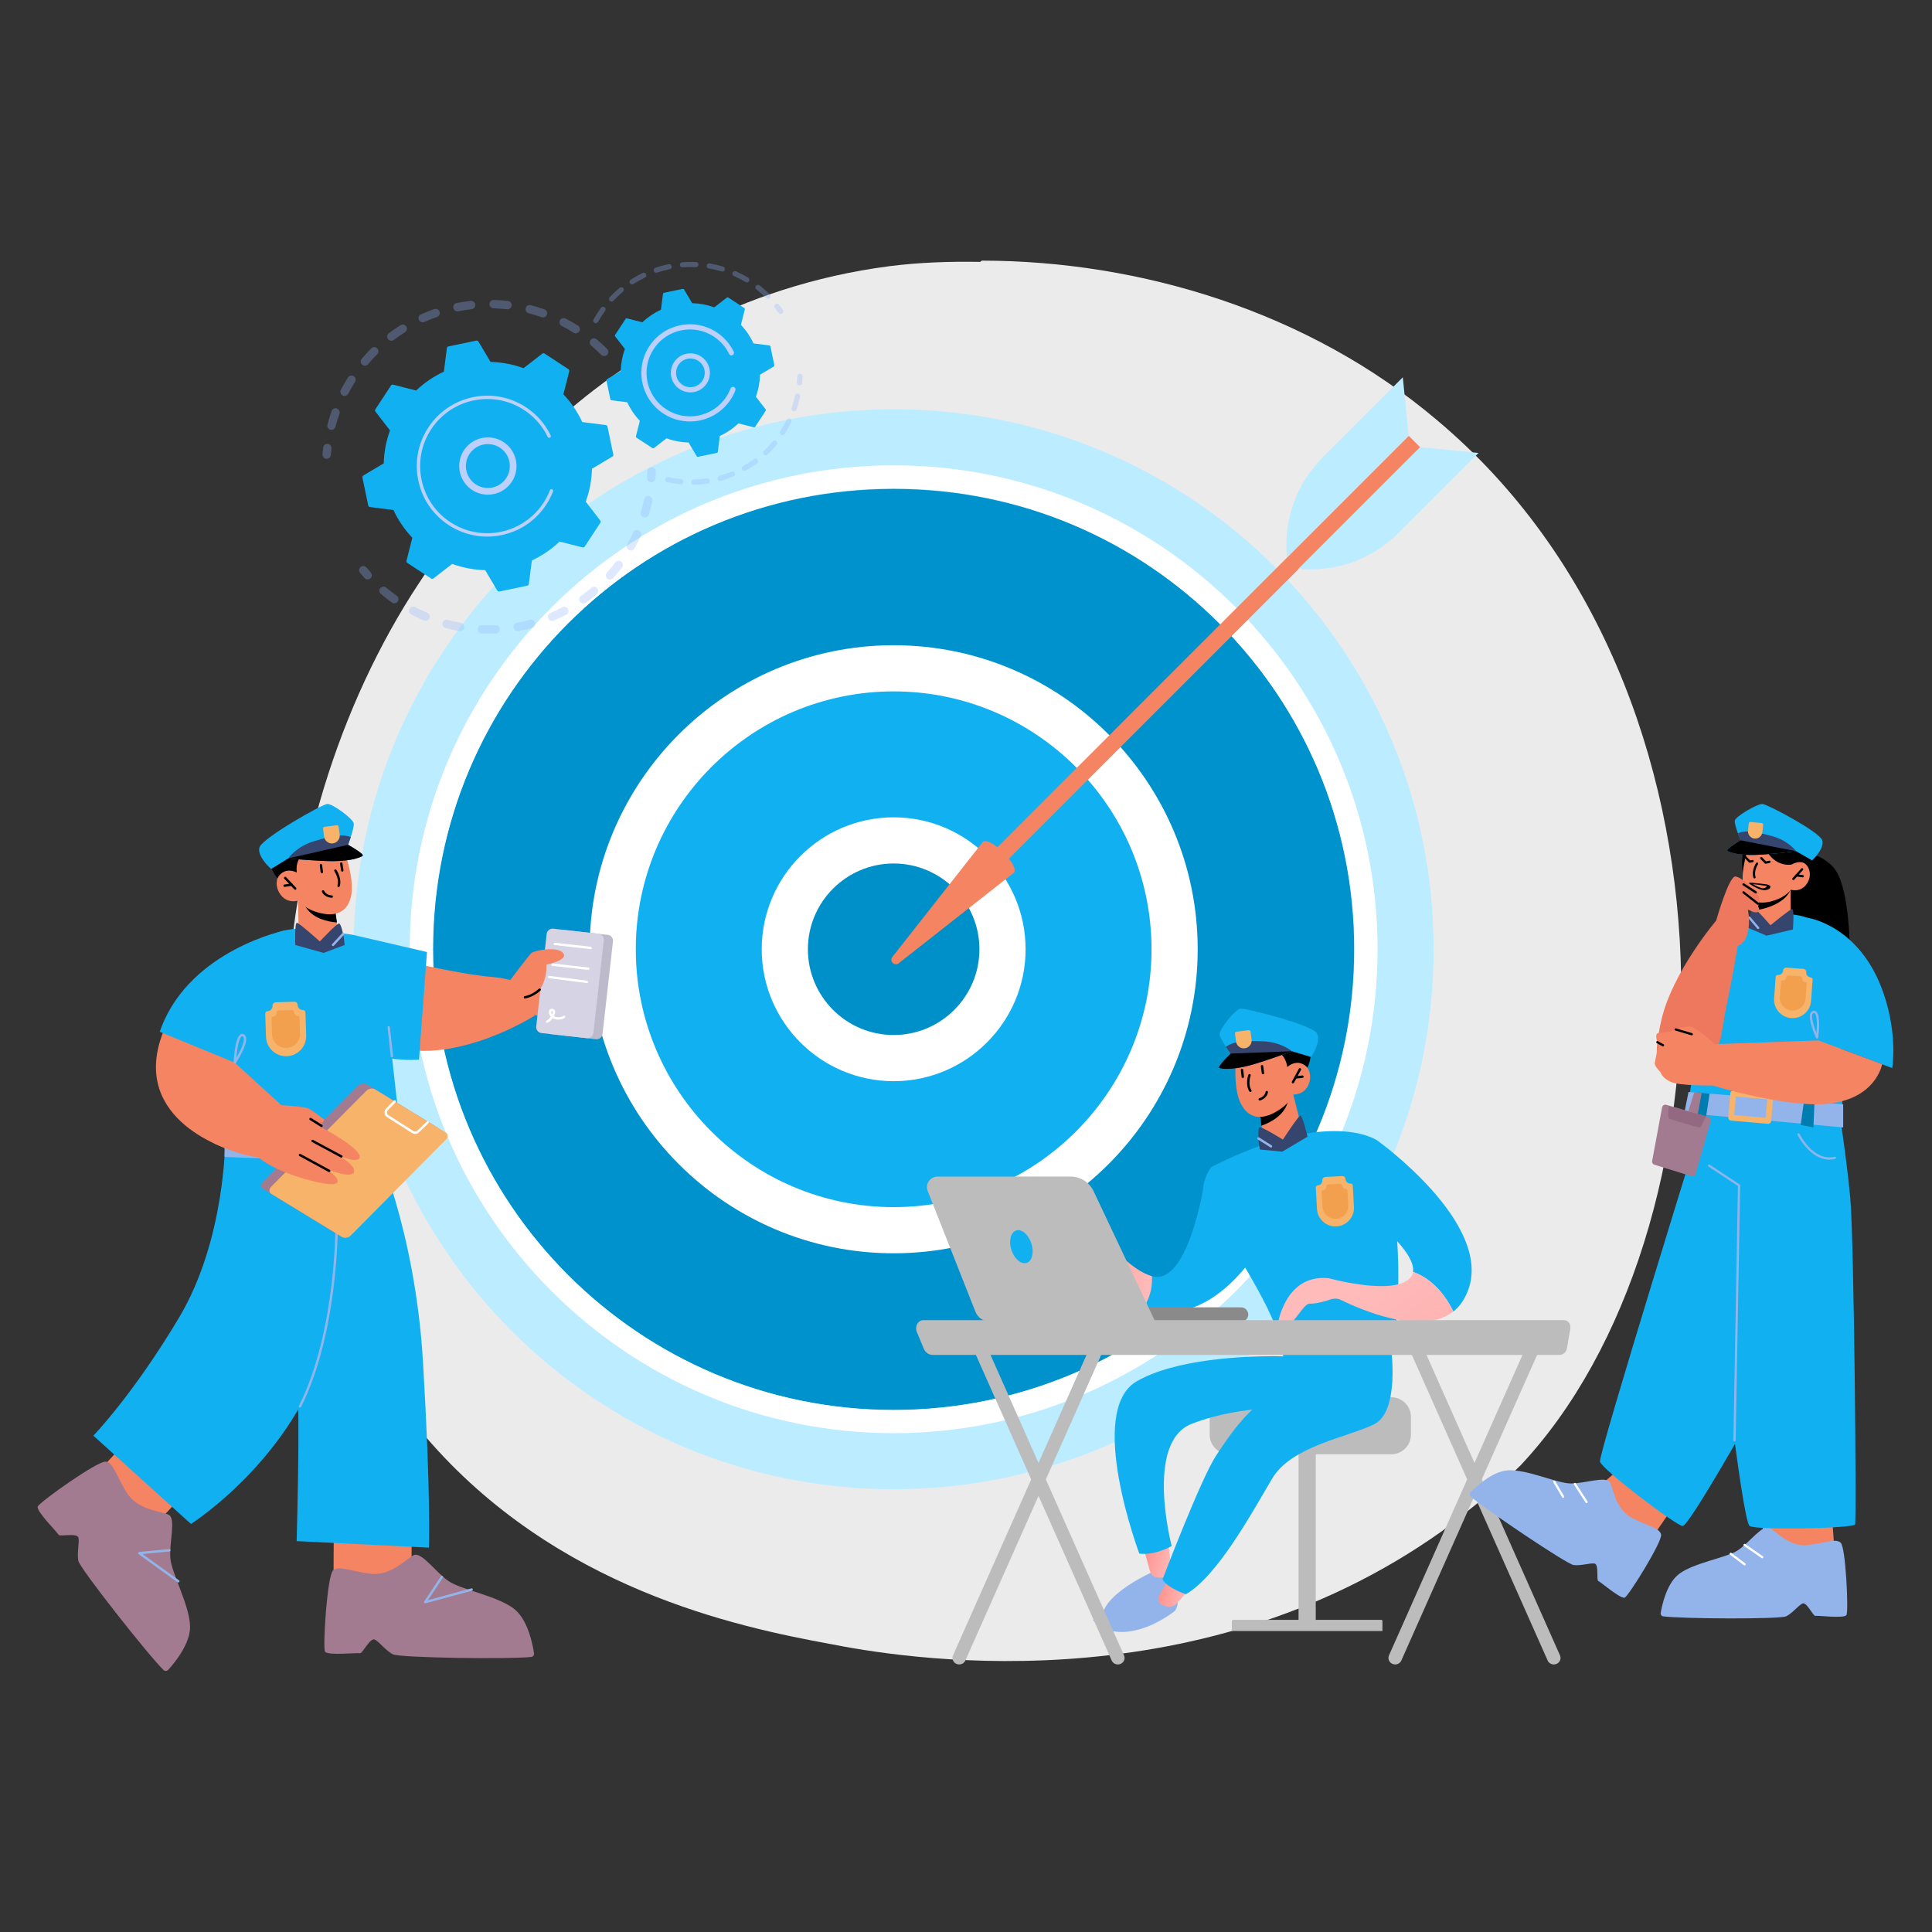 <?xml version="1.0" encoding="UTF-8" standalone="no"?>
<!DOCTYPE svg PUBLIC "-//W3C//DTD SVG 1.1//EN" "http://www.w3.org/Graphics/SVG/1.1/DTD/svg11.dtd">
<svg width="100%" height="100%" viewBox="0 0 2560 2560" version="1.1" xmlns="http://www.w3.org/2000/svg" xmlns:xlink="http://www.w3.org/1999/xlink" xml:space="preserve" xmlns:serif="http://www.serif.com/" style="fill-rule:evenodd;clip-rule:evenodd;stroke-linejoin:round;stroke-miterlimit:2;">
    <rect x="0" y="0" width="2560" height="2560" fill="#333333" stroke="none"/>
    <g transform="matrix(0.666,0,0,0.666,-174.955,759.048)">
        <g id="Illustration">
            <g>
                <g transform="matrix(-2480.44,-3080.55,-3080.55,2480.44,4071.65,2906.7)">
                    <path d="M0.989,-0.193C0.999,-0.181 1.008,-0.169 1.016,-0.156C1.096,-0.025 1.046,0.11 1.038,0.135C1.014,0.205 0.967,0.272 0.907,0.321L0.907,0.321C0.849,0.367 0.779,0.397 0.704,0.395C0.603,0.392 0.531,0.333 0.495,0.302C0.47,0.281 0.355,0.181 0.346,0.026C0.346,0.013 0.345,-0.004 0.347,-0.025C0.369,-0.182 0.575,-0.363 0.783,-0.322C0.866,-0.306 0.939,-0.256 0.989,-0.194L0.989,-0.193Z" style="fill:rgb(235,235,235);fill-rule:nonzero;"/>
                </g>
                <g transform="matrix(0,-1,-1,0,2040.69,-325.39)">
                    <path d="M-1074.29,-1074.29C-1667.6,-1074.29 -2148.58,-593.313 -2148.58,0C-2148.58,593.313 -1667.6,1074.29 -1074.29,1074.29C-480.975,1074.29 -0,593.313 -0,0C-0,-593.313 -480.975,-1074.29 -1074.29,-1074.29" style="fill:rgb(187,236,255);fill-rule:nonzero;"/>
                </g>
                <g transform="matrix(0,3431.36,3431.36,0,2040.69,-578.743)">
                    <path d="M0.387,-0.267C0.534,-0.267 0.654,-0.148 0.654,0C0.654,0.148 0.534,0.267 0.387,0.267C0.239,0.267 0.12,0.148 0.12,0C0.12,-0.148 0.239,-0.267 0.387,-0.267Z" style="fill:rgb(0,146,204);fill-rule:nonzero;"/>
                </g>
                <g transform="matrix(1,0,0,1,2040.69,1665.76)">
                    <path d="M0,-1833.73C-505.559,-1833.73 -916.859,-1422.43 -916.859,-916.863C-916.859,-411.298 -505.559,0.001 0,0.001C505.56,0.001 916.859,-411.298 916.859,-916.863C916.859,-1422.43 505.56,-1833.73 0,-1833.73M0,45.925C-530.879,45.925 -962.784,-385.976 -962.784,-916.863C-962.784,-1447.75 -530.879,-1879.65 0,-1879.65C530.879,-1879.65 962.784,-1447.75 962.784,-916.863C962.784,-385.976 530.879,45.925 0,45.925" style="fill:white;fill-rule:nonzero;"/>
                </g>
                <g transform="matrix(0,3431.35,3431.35,0,2040.69,-578.743)">
                    <path d="M0.387,-0.163C0.477,-0.163 0.55,-0.09 0.55,0C0.55,0.09 0.477,0.163 0.387,0.163C0.297,0.163 0.224,0.09 0.224,0C0.224,-0.09 0.297,-0.163 0.387,-0.163Z" style="fill:rgb(17,177,241);fill-rule:nonzero;"/>
                </g>
                <g transform="matrix(1,0,0,1,2040.69,1261.95)">
                    <path d="M0,-1026.09C-282.892,-1026.09 -513.042,-795.939 -513.042,-513.047C-513.042,-230.155 -282.892,0 0,0C282.893,0 513.043,-230.155 513.043,-513.047C513.043,-795.939 282.893,-1026.09 0,-1026.09M0,91.843C-333.534,91.843 -604.885,-179.512 -604.885,-513.047C-604.885,-846.583 -333.534,-1117.93 0,-1117.93C333.535,-1117.93 604.886,-846.583 604.886,-513.047C604.886,-179.512 333.535,91.843 0,91.843" style="fill:white;fill-rule:nonzero;"/>
                </g>
                <g transform="matrix(-4.26326e-14,913.082,913.082,4.26326e-14,2040.69,-738.582)">
                    <path d="M1.629,-0.237C1.76,-0.237 1.866,-0.131 1.866,0C1.866,0.131 1.76,0.237 1.629,0.237C1.498,0.237 1.392,0.131 1.392,0C1.392,-0.131 1.498,-0.237 1.629,-0.237Z" style="fill:rgb(0,144,201);fill-rule:nonzero;"/>
                </g>
                <g transform="matrix(1,0,0,1,2040.69,919.538)">
                    <path d="M0,-341.281C-94.089,-341.281 -170.636,-264.734 -170.636,-170.64C-170.636,-76.547 -94.089,-0 0,-0C94.09,-0 170.641,-76.547 170.641,-170.64C170.641,-264.734 94.09,-341.281 0,-341.281M0,91.843C-144.732,91.843 -262.48,-25.904 -262.48,-170.64C-262.48,-315.377 -144.732,-433.124 0,-433.124C144.732,-433.124 262.484,-315.377 262.484,-170.64C262.484,-25.904 144.732,91.843 0,91.843" style="fill:white;fill-rule:nonzero;"/>
                </g>
                <g transform="matrix(763.478,763.411,763.411,-763.478,1944,-531.332)">
                    <rect x="0.904" y="-0.566" width="0.03" height="1.131" style="fill:rgb(244,132,98);"/>
                </g>
                <g transform="matrix(653.911,-542.392,-542.392,-653.911,2108.08,682.861)">
                    <path d="M0.211,0.051L-0.124,-0.021C-0.137,-0.024 -0.135,-0.042 -0.122,-0.042L0.22,-0.051C0.24,-0.049 0.234,0.034 0.216,0.049C0.215,0.05 0.213,0.051 0.211,0.051Z" style="fill:rgb(244,132,98);fill-rule:nonzero;"/>
                </g>
                <g transform="matrix(0.995,0.099,0.099,-0.995,3100.09,-243.254)">
                    <path d="M-12.642,5.614L104.132,5.614L-38.83,-168.903C-85.671,-226.081 -155.689,-259.235 -229.605,-259.234L-12.642,5.614Z" style="fill:rgb(187,236,255);fill-rule:nonzero;"/>
                </g>
                <g transform="matrix(-0.099,-0.995,-0.995,0.099,2865.59,-327.819)">
                    <path d="M-74.397,-193.26L42.376,-193.26L-100.586,-18.745C-147.426,38.434 -217.444,71.587 -291.359,71.588L-74.397,-193.26Z" style="fill:rgb(187,236,255);fill-rule:nonzero;"/>
                </g>
                <g transform="matrix(1,0,0,1,833.613,-620.996)">
                    <g opacity="0.3">
                        <g transform="matrix(1,0,0,1,179.581,228.945)">
                            <path d="M0,-42.797C-6.329,-36.496 -12.47,-29.84 -18.251,-23.008C-21.216,-19.502 -26.46,-19.065 -29.966,-22.031C-33.424,-24.958 -33.895,-30.106 -31.055,-33.609C-31.018,-33.654 -30.98,-33.701 -30.941,-33.744C-24.857,-40.938 -18.393,-47.947 -11.732,-54.579C-8.476,-57.816 -3.214,-57.806 0.025,-54.552C3.051,-51.514 3.239,-46.719 0.597,-43.461C0.412,-43.232 0.211,-43.011 0,-42.797M-68.835,39.113C-72.905,36.992 -74.485,31.97 -72.363,27.899C-68.015,19.561 -63.249,11.301 -58.203,3.345C-55.758,-0.546 -50.607,-1.678 -46.73,0.779C-42.855,3.238 -41.706,8.374 -44.165,12.252C-48.961,19.813 -53.491,27.663 -57.621,35.587C-57.884,36.093 -58.195,36.558 -58.54,36.984C-60.978,39.991 -65.272,40.972 -68.835,39.113M55.253,-86.609C47.67,-81.882 40.201,-76.769 33.053,-71.407C29.379,-68.654 24.168,-69.399 21.415,-73.071C18.659,-76.745 19.42,-81.938 23.079,-84.709C30.607,-90.353 38.473,-95.739 46.458,-100.716C50.354,-103.144 55.48,-101.956 57.91,-98.059C59.836,-94.969 59.486,-91.104 57.315,-88.426C56.749,-87.728 56.057,-87.112 55.253,-86.609M-93.131,107.364C-97.573,106.208 -100.238,101.669 -99.081,97.225C-96.71,88.124 -93.908,79.003 -90.755,70.118C-89.22,65.791 -84.468,63.528 -80.142,65.065C-75.817,66.599 -73.554,71.351 -75.089,75.677C-78.083,84.113 -80.741,92.774 -82.991,101.416C-83.3,102.602 -83.849,103.66 -84.574,104.554C-86.564,107.008 -89.874,108.214 -93.131,107.364M118.896,-116.968C110.448,-114.044 102.022,-110.72 93.849,-107.089C89.654,-105.225 84.74,-107.115 82.878,-111.308C81.013,-115.505 82.9,-120.416 87.097,-122.282C95.697,-126.104 104.569,-129.602 113.459,-132.679C117.798,-134.179 122.531,-131.88 124.033,-127.542C125.009,-124.724 124.379,-121.74 122.629,-119.582C121.686,-118.418 120.418,-117.494 118.896,-116.968M187.728,-132.473C178.855,-131.491 169.898,-130.115 161.109,-128.379C156.603,-127.493 152.233,-130.424 151.344,-134.927C150.454,-139.433 153.387,-143.804 157.892,-144.689C167.139,-146.514 176.564,-147.962 185.9,-148.995C190.462,-149.502 194.57,-146.212 195.075,-141.648C195.33,-139.349 194.621,-137.165 193.271,-135.499C191.941,-133.86 189.992,-132.723 187.728,-132.473M258.294,-132.361C249.403,-133.378 240.366,-134.017 231.431,-134.267C226.842,-134.397 223.226,-138.222 223.355,-142.81C223.488,-147.398 227.312,-151.011 231.897,-150.886C241.305,-150.621 250.819,-149.946 260.176,-148.881C264.736,-148.36 268.013,-144.241 267.493,-139.68C267.307,-138.048 266.66,-136.581 265.697,-135.393C263.968,-133.26 261.223,-132.029 258.294,-132.361M327.049,-116.539C318.62,-119.512 309.961,-122.154 301.305,-124.393C296.861,-125.542 294.189,-130.078 295.338,-134.522C296.492,-138.961 301.022,-141.635 305.468,-140.488C314.583,-138.13 323.705,-135.347 332.578,-132.216C336.908,-130.689 339.178,-125.941 337.653,-121.612C337.327,-120.689 336.856,-119.86 336.273,-119.141C334.121,-116.487 330.455,-115.337 327.049,-116.539M390.511,-85.749C382.935,-90.537 375.083,-95.045 367.165,-99.154C363.093,-101.266 361.501,-106.284 363.614,-110.36C365.75,-114.442 370.747,-116.023 374.823,-113.908C383.153,-109.587 391.419,-104.841 399.391,-99.805C403.272,-97.353 404.429,-92.217 401.977,-88.337C401.799,-88.055 401.606,-87.787 401.402,-87.535C398.785,-84.307 394.11,-83.475 390.511,-85.749M457.402,-41.694C454.154,-38.447 448.89,-38.45 445.645,-41.697C439.34,-48.005 432.667,-54.134 425.811,-59.912C422.342,-62.836 421.865,-67.992 424.71,-71.5C424.744,-71.542 424.777,-71.583 424.812,-71.626C427.771,-75.136 433.015,-75.582 436.526,-72.623C443.742,-66.541 450.768,-60.089 457.405,-53.448C460.44,-50.412 460.634,-45.609 457.988,-42.345C457.806,-42.121 457.612,-41.902 457.402,-41.694" style="fill:rgb(145,179,250);fill-rule:nonzero;"/>
                        </g>
                        <g transform="matrix(1,0,0,1,85.467,367.109)">
                            <path d="M0,23.974C1.031,22.703 1.7,21.115 1.829,19.358C2.143,15.083 2.554,10.745 3.043,6.46C3.567,1.901 0.294,-2.223 -4.266,-2.745C-8.827,-3.27 -12.955,0.002 -13.471,4.567C-13.989,9.073 -14.42,13.635 -14.752,18.133C-15.09,22.711 -11.651,26.698 -7.075,27.035C-4.252,27.244 -1.656,26.017 0,23.974" style="fill:rgb(145,179,250);fill-rule:nonzero;"/>
                        </g>
                    </g>
                </g>
                <g transform="matrix(1,0,0,1,833.613,-620.996)">
                    <g opacity="0.3">
                        <g transform="matrix(1,0,0,1,166.999,610.416)">
                            <path d="M0,20.619C2.527,17.503 2.491,12.928 -0.272,9.844C-3.132,6.653 -5.974,3.348 -8.715,0.022C-11.636,-3.521 -16.875,-4.026 -20.417,-1.106C-23.973,1.827 -24.463,7.055 -21.544,10.596C-18.656,14.098 -15.664,17.579 -12.654,20.939C-9.59,24.358 -4.335,24.645 -0.915,21.582C-0.579,21.282 -0.275,20.958 0,20.619" style="fill:rgb(145,179,250);fill-rule:nonzero;"/>
                        </g>
                        <g transform="matrix(1,0,0,1,208.821,529.24)">
                            <path d="M0,150.841C-5.546,146.88 -11.038,142.698 -16.322,138.414C-18.236,136.862 -20.125,135.295 -21.996,133.709C-25.496,130.742 -26.035,125.483 -22.961,121.995C-19.995,118.492 -14.749,118.059 -11.246,121.027C-9.469,122.532 -7.67,124.026 -5.852,125.501C-0.828,129.574 4.39,133.548 9.663,137.315C13.398,139.982 14.263,145.174 11.594,148.909C11.493,149.049 11.39,149.187 11.283,149.319C8.538,152.705 3.594,153.41 0,150.841M63.72,186.578C55.204,182.969 46.731,178.948 38.532,174.625C34.471,172.483 32.913,167.454 35.056,163.394C37.192,159.347 42.223,157.776 46.285,159.918C54.073,164.026 62.121,167.844 70.209,171.273C74.435,173.063 76.41,177.943 74.618,182.169C74.306,182.904 73.901,183.573 73.422,184.165C71.148,186.969 67.21,188.057 63.72,186.578M133.804,207.473C124.681,205.826 115.522,203.769 106.582,201.359C102.15,200.165 99.524,195.603 100.719,191.169C101.912,186.744 106.477,184.115 110.91,185.309C119.396,187.596 128.092,189.549 136.76,191.113C141.278,191.929 144.278,196.251 143.462,200.768C143.204,202.196 142.597,203.47 141.744,204.522C139.896,206.8 136.897,208.03 133.804,207.473M206.73,212.454C197.466,212.841 188.082,212.841 178.842,212.456C174.254,212.264 170.693,208.391 170.884,203.804C171.075,199.212 174.95,195.654 179.535,195.846C188.316,196.214 197.23,196.212 206.035,195.843C210.622,195.652 214.496,199.215 214.686,203.801C214.775,205.908 214.072,207.863 212.841,209.381C211.391,211.169 209.209,212.35 206.73,212.454M278.968,201.414C270.017,203.807 260.862,205.85 251.756,207.487C247.236,208.298 242.916,205.294 242.103,200.775C241.291,196.25 244.295,191.931 248.815,191.125C257.467,189.569 266.168,187.628 274.674,185.355C279.109,184.169 283.666,186.804 284.852,191.239C285.565,193.912 284.892,196.628 283.273,198.624C282.206,199.941 280.729,200.944 278.968,201.414M347.045,174.909C338.854,179.191 330.365,183.181 321.812,186.769C317.579,188.546 312.709,186.556 310.932,182.325C309.152,178.09 311.146,173.218 315.378,171.442C323.502,168.032 331.566,164.242 339.344,160.176C343.413,158.049 348.436,159.624 350.562,163.693C352.146,166.725 351.676,170.285 349.651,172.782C348.958,173.637 348.081,174.368 347.045,174.909M500.863,-18.601C496.466,-19.916 493.964,-24.548 495.281,-28.946C497.802,-37.377 499.992,-46.017 501.791,-54.624C502.729,-59.122 507.132,-62 511.628,-61.059C516.121,-60.12 519.002,-55.718 518.063,-51.225C516.168,-42.16 513.862,-33.061 511.208,-24.184C510.886,-23.111 510.37,-22.15 509.706,-21.33C507.648,-18.792 504.187,-17.607 500.863,-18.601M407.646,134.125C400.593,140.107 393.187,145.87 385.632,151.25C381.892,153.913 376.702,153.04 374.037,149.3C371.375,145.561 372.251,140.376 375.987,137.707C383.163,132.599 390.195,127.128 396.891,121.447C400.393,118.478 405.638,118.908 408.609,122.41C411.236,125.507 411.2,129.969 408.732,133.014C408.411,133.41 408.049,133.783 407.646,134.125M471.317,46.279C467.317,44.031 465.895,38.963 468.144,34.962C472.46,27.278 476.501,19.33 480.149,11.335C482.039,7.158 486.984,5.317 491.162,7.222C495.336,9.127 497.177,14.059 495.272,18.234C491.432,26.651 487.18,35.019 482.636,43.104C482.4,43.523 482.133,43.915 481.841,44.276C479.337,47.364 474.901,48.292 471.317,46.279M440.103,102.529C437.041,105.949 431.785,106.24 428.363,103.175C424.944,100.112 424.658,94.866 427.718,91.438C433.548,84.927 439.191,78.066 444.559,70.971C447.303,67.318 452.543,66.589 456.204,69.358C459.865,72.128 460.587,77.341 457.819,81.003C455.493,84.077 453.126,87.101 450.717,90.071C447.281,94.31 443.71,98.502 440.103,102.529" style="fill:rgb(145,179,250);fill-rule:nonzero;"/>
                        </g>
                        <g transform="matrix(1,0,0,1,731.269,413.899)">
                            <path d="M0,23.681C1.041,22.397 1.71,20.794 1.833,19.022C2.142,14.533 2.362,9.952 2.486,5.406C2.612,0.816 -1.006,-3.006 -5.595,-3.131C-10.184,-3.255 -14.007,0.357 -14.132,4.95C-14.251,9.267 -14.46,13.619 -14.752,17.882C-15.069,22.459 -11.612,26.428 -7.031,26.744C-4.224,26.936 -1.646,25.711 0,23.681" style="fill:rgb(145,179,250);fill-rule:nonzero;"/>
                        </g>
                    </g>
                </g>
                <g transform="matrix(1,0,0,1,1471.38,-134.001)">
                    <path d="M0,-156.952C-0.338,-158.575 -1.667,-159.805 -3.312,-160.014L-50.216,-166.003C-59.524,-186.028 -72.093,-204.711 -87.754,-221.177L-76.142,-266.982C-75.735,-268.589 -76.393,-270.277 -77.779,-271.186L-125.21,-302.283C-126.596,-303.193 -128.407,-303.122 -129.717,-302.108L-167.094,-273.195C-188.439,-280.992 -210.585,-285.069 -232.66,-285.621L-256.854,-326.246C-257.702,-327.67 -259.361,-328.399 -260.983,-328.062L-316.512,-316.512C-318.134,-316.175 -319.365,-314.845 -319.574,-313.201L-325.562,-266.297C-345.587,-256.989 -364.271,-244.421 -380.737,-228.758L-426.542,-240.37C-428.149,-240.777 -429.837,-240.121 -430.746,-238.734L-461.844,-191.303C-462.753,-189.916 -462.682,-188.106 -461.668,-186.796L-432.755,-149.419C-440.552,-128.074 -444.629,-105.927 -445.18,-83.852L-485.806,-59.659C-487.23,-58.81 -487.96,-57.153 -487.622,-55.529L-476.072,-0.001C-475.735,1.622 -474.404,2.852 -472.762,3.062L-425.857,9.05C-416.549,29.075 -403.98,47.758 -388.318,64.224L-399.93,110.029C-400.338,111.636 -399.681,113.325 -398.295,114.233L-350.862,145.331C-349.476,146.24 -347.666,146.169 -346.355,145.155L-308.978,116.242C-287.634,124.039 -265.487,128.116 -243.412,128.668L-219.218,169.294C-218.371,170.718 -216.713,171.447 -215.089,171.109L-159.56,159.56C-157.938,159.222 -156.708,157.892 -156.498,156.248L-150.51,109.344C-130.485,100.036 -111.802,87.468 -95.335,71.806L-49.53,83.418C-47.924,83.824 -46.236,83.168 -45.326,81.782L-14.229,34.35C-13.32,32.964 -13.39,31.153 -14.405,29.842L-43.317,-7.534C-35.52,-28.879 -31.445,-51.025 -30.892,-73.1L9.734,-97.294C11.158,-98.142 11.887,-99.801 11.549,-101.423L0,-156.952Z" style="fill:rgb(17,177,241);fill-rule:nonzero;"/>
                </g>
                <g transform="matrix(1,0,0,1,1189.67,-210.633)">
                    <path d="M0,-3.689C-0.493,7.977 3.586,19.135 11.488,27.734C27.796,45.478 55.504,46.651 73.25,30.342C91.007,14.034 92.167,-13.674 75.858,-31.422C59.55,-49.167 31.841,-50.339 14.096,-34.03C12.486,-32.551 11.007,-30.973 9.655,-29.306C3.785,-22.066 0.401,-13.17 0,-3.689M82.248,40.134C59.101,61.403 22.967,59.879 1.694,36.73C-8.612,25.518 -13.932,10.963 -13.288,-4.251C-12.647,-19.463 -6.12,-33.519 5.097,-43.822C28.244,-65.092 64.379,-63.567 85.652,-40.419C105.003,-19.36 105.486,12.447 87.984,34.034C86.249,36.174 84.335,38.216 82.248,40.134" style="fill:rgb(189,208,251);fill-rule:nonzero;"/>
                </g>
                <g transform="matrix(1,0,0,1,1340.88,-315.572)">
                    <path d="M0,191.738C3.006,188.03 5.843,184.15 8.496,180.104C9.331,178.832 10.146,177.544 10.94,176.244C14.854,169.834 18.251,163.123 21.081,156.215C21.12,156.121 21.158,156.027 21.197,155.933C21.305,155.665 21.413,155.398 21.519,155.128C21.729,154.606 21.932,154.082 22.135,153.559C22.668,152.18 22.22,150.665 21.131,149.78C20.866,149.566 20.563,149.389 20.228,149.259C18.515,148.599 16.595,149.457 15.932,151.166C12.533,159.983 8.16,168.491 2.935,176.456C-23.003,216.032 -66.525,237.291 -110.659,236.724C-135.206,236.412 -159.943,229.343 -181.952,214.912C-185.812,212.383 -189.515,209.676 -193.05,206.808C-216.847,187.509 -233.147,160.836 -239.469,130.435C-246.733,95.515 -239.963,59.855 -220.407,30.028C-180.012,-31.57 -97.093,-48.798 -35.521,-8.428C-31.724,-5.939 -28.068,-3.267 -24.565,-0.425C-9.387,11.886 2.93,27.381 11.445,44.993C11.666,45.447 11.975,45.829 12.344,46.127C13.312,46.912 14.688,47.118 15.885,46.538C17.537,45.733 18.235,43.753 17.431,42.096C8.49,23.606 -4.44,7.336 -20.375,-5.588C-24.051,-8.571 -27.889,-11.375 -31.873,-13.989C-96.518,-56.374 -183.598,-38.241 -225.968,26.38C-246.5,57.694 -253.605,95.128 -245.98,131.788C-239.343,163.704 -222.231,191.706 -197.25,211.966C-193.537,214.976 -189.649,217.817 -185.6,220.474C-154.283,241.005 -116.849,248.112 -80.19,240.488C-48.267,233.849 -20.261,216.727 0,191.738" style="fill:rgb(189,208,251);fill-rule:nonzero;"/>
                </g>
                <g transform="matrix(1,0,0,1,833.613,-620.996)">
                    <g opacity="0.3">
                        <g transform="matrix(1,0,0,1,986.369,87.464)">
                            <path d="M0,16.756C1.399,15.031 1.562,12.529 0.235,10.608C-2.24,7.02 -4.858,3.458 -7.546,0.023C-9.292,-2.209 -12.516,-2.603 -14.753,-0.857C-16.996,0.884 -17.379,4.118 -15.632,6.35C-13.071,9.624 -10.576,13.018 -8.213,16.442C-6.606,18.774 -3.408,19.359 -1.072,17.752C-0.659,17.464 -0.302,17.128 0,16.756" style="fill:rgb(145,179,250);fill-rule:nonzero;"/>
                        </g>
                        <g transform="matrix(1,0,0,1,612.005,3.342)">
                            <path d="M0,120.408C-2.482,119.035 -3.378,115.914 -2.005,113.431C1.795,106.563 6.038,99.786 10.59,93.304C11.276,92.314 11.975,91.341 12.679,90.369C14.271,88.04 17.558,87.568 19.852,89.244C22.146,90.913 22.648,94.122 20.981,96.417C20.317,97.324 19.663,98.243 19.007,99.186C14.649,105.389 10.602,111.854 6.977,118.403C6.828,118.673 6.657,118.925 6.471,119.155C4.931,121.053 2.209,121.632 0,120.408M56.479,58.358C49.853,63.897 43.485,69.926 37.557,76.283C35.621,78.354 32.372,78.466 30.301,76.531C28.227,74.599 28.144,71.382 30.048,69.272C36.268,62.613 42.942,56.29 49.892,50.481C52.069,48.664 55.307,48.953 57.126,51.128C58.726,53.041 58.692,55.78 57.177,57.649C56.971,57.902 56.74,58.141 56.479,58.358M100.198,30.199C92.39,33.953 84.746,38.231 77.474,42.917C75.092,44.453 71.913,43.765 70.378,41.383C68.845,39 69.528,35.832 71.912,34.284C79.537,29.37 87.558,24.882 95.748,20.943C98.304,19.717 101.371,20.79 102.599,23.344C103.487,25.194 103.17,27.313 101.959,28.806C101.497,29.377 100.906,29.859 100.198,30.199M149.496,13.578C141,15.323 132.537,17.61 124.331,20.375C121.647,21.281 118.734,19.835 117.828,17.148C116.921,14.46 118.361,11.546 121.055,10.644C129.652,7.746 138.527,5.35 147.429,3.518C150.206,2.95 152.92,4.737 153.49,7.512C153.813,9.081 153.383,10.63 152.448,11.783C151.727,12.673 150.705,13.329 149.496,13.578M201.374,9.426C192.706,9.052 183.932,9.213 175.313,9.909C172.483,10.135 170.009,8.029 169.783,5.203C169.558,2.384 171.66,-0.098 174.486,-0.327C183.531,-1.055 192.724,-1.224 201.817,-0.832C204.65,-0.711 206.848,1.688 206.727,4.52C206.673,5.661 206.256,6.7 205.587,7.526C204.597,8.747 203.065,9.499 201.374,9.426M252.699,18.066C244.399,15.581 235.858,13.594 227.304,12.154C224.51,11.684 222.624,9.034 223.095,6.241C223.568,3.436 226.209,1.556 229.009,2.028C237.977,3.535 246.939,5.625 255.641,8.227C258.357,9.041 259.904,11.902 259.09,14.618C258.889,15.279 258.57,15.872 258.16,16.378C256.889,17.946 254.752,18.679 252.699,18.066M300.323,39.048C292.873,34.599 285.083,30.571 277.166,27.08C274.571,25.934 273.397,22.908 274.541,20.311C275.683,17.732 278.715,16.54 281.31,17.685C289.607,21.344 297.776,25.566 305.586,30.232C308.021,31.687 308.815,34.839 307.363,37.275C307.235,37.488 307.09,37.69 306.937,37.879C305.355,39.83 302.541,40.372 300.323,39.048M348.694,70.961C346.693,72.969 343.444,72.978 341.433,70.976C336.36,65.93 330.969,61.084 325.411,56.578C324.239,55.628 323.051,54.688 321.851,53.757C319.614,52.017 319.208,48.793 320.946,46.553C322.675,44.501 325.91,43.91 328.154,45.648C329.409,46.624 330.651,47.608 331.878,48.603C337.704,53.326 343.357,58.406 348.676,63.7C350.559,65.573 350.684,68.547 349.046,70.568C348.937,70.702 348.818,70.832 348.694,70.961" style="fill:rgb(145,179,250);fill-rule:nonzero;"/>
                        </g>
                    </g>
                </g>
                <g transform="matrix(1,0,0,1,833.613,-620.996)">
                    <g opacity="0.3">
                        <g transform="matrix(1,0,0,1,783.075,264.548)">
                            <path d="M0,180.279C-8.917,179.439 -17.86,178.043 -26.575,176.134C-29.347,175.525 -31.099,172.789 -30.492,170.019C-29.886,167.249 -27.144,165.5 -24.38,166.102C-16.067,167.926 -7.541,169.256 0.96,170.052C3.784,170.318 5.858,172.823 5.59,175.646C5.494,176.695 5.086,177.636 4.471,178.395C3.426,179.684 1.777,180.445 0,180.279M53.662,178.824C44.809,180.141 35.797,180.932 26.879,181.176C24.046,181.254 21.687,179.022 21.61,176.187C21.53,173.356 23.764,170.991 26.602,170.914C35.105,170.679 43.702,169.923 52.151,168.667C54.955,168.249 57.567,170.186 57.985,172.99C58.204,174.471 57.769,175.9 56.892,176.981C56.113,177.943 54.982,178.628 53.662,178.824M105.396,164.573C97.133,167.966 88.575,170.887 79.958,173.259C77.224,174.012 74.397,172.404 73.645,169.67C72.892,166.936 74.494,164.107 77.233,163.356C85.454,161.098 93.614,158.31 101.494,155.071C104.116,153.996 107.116,155.247 108.194,157.873C108.933,159.67 108.574,161.648 107.429,163.06C106.907,163.704 106.219,164.234 105.396,164.573M224.203,34.805C221.522,33.883 220.097,30.96 221.019,28.279C223.794,20.215 226.099,11.902 227.87,3.565C228.463,0.796 231.19,-0.975 233.956,-0.391C236.73,0.199 238.503,2.925 237.913,5.699C236.059,14.442 233.641,23.164 230.728,31.621C230.525,32.205 230.229,32.729 229.861,33.183C228.542,34.811 226.298,35.525 224.203,34.805M152.193,138.332C144.971,143.624 137.367,148.521 129.589,152.884C127.115,154.271 123.983,153.39 122.598,150.918C121.208,148.445 122.089,145.329 124.561,143.928C131.982,139.767 139.235,135.097 146.127,130.051C148.415,128.375 151.627,128.872 153.3,131.155C154.709,133.079 154.583,135.654 153.149,137.423C152.878,137.758 152.559,138.064 152.193,138.332M200.107,81.401C197.727,79.862 197.045,76.683 198.586,74.304C203.219,67.142 207.465,59.628 211.204,51.968C212.447,49.439 215.521,48.362 218.072,49.611C220.62,50.854 221.674,53.925 220.433,56.475C216.513,64.502 212.064,72.377 207.207,79.88C207.104,80.039 206.997,80.187 206.88,80.332C205.251,82.341 202.334,82.842 200.107,81.401M191.274,101.546C185.55,108.423 179.353,115.007 172.863,121.124C170.799,123.065 167.551,122.972 165.605,120.906C163.658,118.841 163.79,115.598 165.823,113.647C172.015,107.817 177.922,101.534 183.384,94.974C185.196,92.793 188.436,92.499 190.613,94.313C192.774,96.113 193.084,99.314 191.318,101.491C191.304,101.508 191.288,101.528 191.274,101.546" style="fill:rgb(145,179,250);fill-rule:nonzero;"/>
                        </g>
                        <g transform="matrix(1,0,0,1,1023.87,226.991)">
                            <path d="M0,19.2C0.624,18.431 1.031,17.474 1.124,16.413C1.504,12.035 1.754,7.627 1.874,3.308C1.95,0.475 -0.284,-1.888 -3.119,-1.967C-5.948,-2.036 -8.31,0.192 -8.393,3.026C-8.504,7.144 -8.746,11.351 -9.106,15.529C-9.351,18.354 -7.257,20.842 -4.434,21.085C-2.671,21.236 -1.037,20.479 0,19.2" style="fill:rgb(145,179,250);fill-rule:nonzero;"/>
                        </g>
                    </g>
                </g>
                <g transform="matrix(1,0,0,1,1795.54,-345.392)">
                    <path d="M0,-105.025C-0.227,-106.111 -1.116,-106.934 -2.216,-107.074L-33.602,-111.082C-39.831,-124.481 -48.242,-136.983 -58.721,-148.001L-50.951,-178.652C-50.679,-179.728 -51.119,-180.857 -52.046,-181.465L-83.785,-202.274C-84.712,-202.883 -85.924,-202.835 -86.801,-202.157L-111.812,-182.809C-126.095,-188.027 -140.914,-190.755 -155.686,-191.124L-171.875,-218.309C-172.443,-219.262 -173.553,-219.749 -174.638,-219.524L-211.795,-211.796C-212.881,-211.57 -213.705,-210.68 -213.845,-209.579L-217.852,-178.194C-231.251,-171.965 -243.754,-163.555 -254.772,-153.075L-285.423,-160.845C-286.498,-161.117 -287.628,-160.678 -288.235,-159.75L-309.045,-128.011C-309.654,-127.083 -309.605,-125.872 -308.927,-124.995L-289.58,-99.984C-294.797,-85.701 -297.526,-70.881 -297.894,-56.11L-325.08,-39.921C-326.032,-39.353 -326.521,-38.244 -326.294,-37.158L-318.566,0C-318.34,1.085 -317.45,1.908 -316.351,2.049L-284.964,6.056C-278.736,19.455 -270.325,31.958 -259.845,42.976L-267.615,73.627C-267.888,74.702 -267.448,75.831 -266.521,76.44L-234.781,97.249C-233.854,97.857 -232.643,97.81 -231.765,97.131L-206.755,77.784C-192.472,83.002 -177.652,85.729 -162.88,86.099L-146.691,113.283C-146.124,114.236 -145.015,114.724 -143.928,114.498L-106.771,106.77C-105.685,106.544 -104.862,105.654 -104.721,104.554L-100.714,73.168C-87.315,66.94 -74.813,58.529 -63.794,48.049L-33.143,55.819C-32.069,56.091 -30.939,55.652 -30.331,54.725L-9.521,22.985C-8.914,22.058 -8.961,20.846 -9.639,19.969L-28.986,-5.041C-23.768,-19.325 -21.041,-34.144 -20.672,-48.915L6.513,-65.105C7.466,-65.672 7.954,-66.782 7.728,-67.868L0,-105.025Z" style="fill:rgb(17,177,241);fill-rule:nonzero;"/>
                </g>
                <g transform="matrix(1,0,0,1,1615.23,-421.075)">
                    <path d="M0,42.498C5.164,48.118 12.206,51.39 19.832,51.713C27.452,52.034 34.747,49.366 40.365,44.205C45.977,39.034 49.254,31.999 49.576,24.373C49.901,16.752 47.229,9.458 42.069,3.842C31.412,-7.756 13.308,-8.521 1.707,2.133C0.661,3.097 -0.296,4.118 -1.166,5.191C-9.936,16.008 -9.694,31.949 0,42.498M47.314,51.762C39.677,58.785 29.761,62.41 19.396,61.97C9.035,61.535 -0.539,57.087 -7.558,49.447C-22.046,33.683 -21.003,9.11 -5.241,-5.426C10.531,-19.912 35.144,-18.871 49.627,-3.107C56.647,4.53 60.273,14.444 59.835,24.807C59.479,33.232 56.473,41.135 51.257,47.568C50.058,49.046 48.74,50.449 47.314,51.762" style="fill:rgb(189,208,251);fill-rule:nonzero;"/>
                </g>
                <g transform="matrix(1,0,0,1,1710.54,-450.423)">
                    <path d="M0,113.586C2.046,111.063 3.979,108.415 5.8,105.644C9.411,100.139 12.467,94.261 14.885,88.158C14.992,87.882 15.099,87.607 15.205,87.332C16.028,85.204 15.336,82.865 13.655,81.499C13.246,81.167 12.777,80.894 12.261,80.695C9.616,79.674 6.654,81.003 5.627,83.639C3.423,89.359 0.591,94.866 -2.786,100.01L-2.787,100.012C-2.972,100.294 -3.161,100.576 -3.348,100.854C-11.449,112.956 -22.26,122.579 -34.826,129.163C-41.648,132.736 -48.993,135.41 -56.711,137.088C-56.774,137.102 -56.836,137.116 -56.899,137.13C-57.093,137.169 -57.283,137.212 -57.475,137.251C-80.082,141.951 -103.167,137.569 -122.476,124.909C-124.977,123.272 -127.372,121.52 -129.661,119.664C-145.066,107.17 -155.618,89.902 -159.714,70.219C-164.414,47.612 -160.029,24.53 -147.37,5.222C-134.711,-14.069 -115.286,-27.311 -92.682,-32.017C-70.075,-36.717 -46.99,-32.336 -27.681,-19.675C-25.222,-18.066 -22.856,-16.334 -20.59,-14.497C-10.762,-6.525 -2.789,3.505 2.722,14.905C3.063,15.608 3.539,16.198 4.109,16.657C5.605,17.869 7.729,18.188 9.578,17.292C12.127,16.051 13.201,12.99 11.964,10.432C5.796,-2.324 -3.125,-13.549 -14.115,-22.466C-16.654,-24.525 -19.3,-26.46 -22.048,-28.262C-43.655,-42.427 -69.481,-47.33 -94.775,-42.069C-120.064,-36.807 -141.8,-22.035 -155.957,-0.41C-170.123,21.193 -175.027,47.017 -169.763,72.311C-165.186,94.331 -153.379,113.649 -136.144,127.627C-133.585,129.701 -130.903,131.663 -128.109,133.495C-86.28,160.916 -30.846,151.631 0,113.586" style="fill:rgb(189,208,251);fill-rule:nonzero;"/>
                </g>
                <g transform="matrix(-1,0,0,1,4893.08,1647.45)">
                    <rect x="2012.63" y="80.801" width="34.209" height="369.957" style="fill:rgb(188,188,188);"/>
                </g>
                <g transform="matrix(1,0,0,1,3013.16,2083.07)">
                    <path d="M0,22.269L-299.627,22.269L-299.627,2.473C-299.627,1.108 -298.52,0 -297.154,0L-2.473,0C-1.107,0 0,1.108 0,2.473L0,22.269Z" style="fill:rgb(188,188,188);fill-rule:nonzero;"/>
                </g>
                <g transform="matrix(1,0,0,1,3069.82,1679.25)">
                    <path d="M0,35.352C0,56.856 -17.594,74.45 -39.098,74.45L-361.268,74.45C-382.772,74.45 -400.366,56.856 -400.366,35.352L-400.366,-0C-400.366,-21.504 -382.772,-39.098 -361.268,-39.098L-39.098,-39.098C-17.594,-39.098 0,-21.504 0,-0L0,35.352Z" style="fill:rgb(188,188,188);fill-rule:nonzero;"/>
                </g>
                <g transform="matrix(108.548,-77.254,77.254,108.548,2416.8,2110.52)">
                    <path d="M1.419,-0.139C1.419,-0.139 0.535,-0.329 0.357,0.004C0.357,0.004 1.151,0.367 1.419,0.256C1.686,0.146 1.7,-0.019 1.7,-0.019L1.419,-0.139Z" style="fill:rgb(146,180,234);fill-rule:nonzero;"/>
                </g>
                <g transform="matrix(-58.737,-13,13,-58.737,2595.74,1970.89)">
                    <path d="M1,0.198L0.682,-0.4C0.617,-0.524 0.475,-0.587 0.339,-0.556C0.242,-0.534 0.171,-0.504 0.119,-0.471C0.015,-0.405 -0.025,-0.273 0.015,-0.158L0.281,0.61L1,0.198Z" style="fill:url(#_Linear1);fill-rule:nonzero;"/>
                </g>
                <g transform="matrix(-172.178,-405.086,405.086,-172.178,2711.73,1832.1)">
                    <path d="M0.634,-0.194C0.6,-0.458 -0.087,-0.487 -0.087,-0.487C-0.087,-0.487 -0.122,-0.437 -0.113,-0.339C-0.113,-0.339 0.368,-0.269 0.36,-0.039C0.351,0.219 0.232,0.439 0.232,0.439L0.453,0.483L0.467,0.487C0.467,0.487 0.478,0.463 0.496,0.422C0.55,0.295 0.659,0.006 0.634,-0.194Z" style="fill:rgb(17,177,241);fill-rule:nonzero;"/>
                </g>
                <g transform="matrix(145.252,312.552,-312.552,145.252,2502.4,2023.38)">
                    <path d="M0.07,0.111C0.06,0.155 0.065,0.208 0.078,0.245C0.125,0.231 0.183,0.195 0.218,0.107C0.264,-0.013 0.244,-0.144 0.23,-0.207C0.207,-0.242 0.181,-0.245 0.181,-0.245C0.181,-0.245 0.122,-0.226 0.108,-0.199C0.108,-0.198 0.108,-0.198 0.108,-0.198C0.094,-0.169 0.085,0.044 0.07,0.111Z" style="fill:rgb(146,180,234);fill-rule:nonzero;"/>
                </g>
                <g transform="matrix(-55.128,-12.201,12.201,-55.128,2626.52,2033.15)">
                    <path d="M0.991,-0.272C1.024,-0.384 0.961,-0.504 0.849,-0.536C0.774,-0.557 0.692,-0.563 0.62,-0.563C0.508,-0.563 0.403,-0.504 0.344,-0.408C0.219,-0.207 0.004,0.153 0,0.258L0.747,0.564L0.991,-0.272Z" style="fill:url(#_Linear2);fill-rule:nonzero;"/>
                </g>
                <g transform="matrix(89.769,-470.808,470.808,89.769,2786.77,2030.86)">
                    <path d="M0.986,-0.128L0.923,-0.105C0.888,-0.092 0.852,-0.088 0.831,-0.119C0.755,-0.224 0.617,-0.282 0.521,-0.322C0.41,-0.367 -0.025,-0.444 -0.025,-0.444C-0.057,-0.415 -0.067,-0.337 -0.067,-0.337C0.033,-0.221 0.323,-0.129 0.472,-0.075C0.621,-0.021 0.7,0.204 0.773,0.299C0.846,0.394 1.097,0.308 1.097,0.308L0.986,-0.128Z" style="fill:rgb(17,177,241);fill-rule:nonzero;"/>
                </g>
                <g transform="matrix(-542.453,420.781,420.781,542.453,2955.99,1139.23)">
                    <path d="M0.694,-0.059C0.709,-0.038 0.731,-0.016 0.766,-0.003C0.753,0.023 0.732,0.047 0.7,0.066C0.575,0.14 0.396,0.066 0.396,0.066L0.408,-0.181C0.412,-0.176 0.63,0.029 0.694,-0.059Z" style="fill:rgb(17,177,241);fill-rule:nonzero;"/>
                </g>
                <g transform="matrix(-192.302,-42.561,42.561,-192.302,2557.36,1405.29)">
                    <path d="M0.754,0.209C0.895,0.111 1,-0.202 1,-0.202C1,-0.202 0.925,-0.261 0.865,-0.202C0.805,-0.143 0.652,0.011 0.652,0.011C0.652,0.011 0.684,-0.131 0.678,-0.155C0.672,-0.179 0.596,-0.158 0.606,-0.092C0.611,-0.058 0.582,-0.026 0.553,-0.003C0.524,0.02 0.482,0.015 0.458,-0.014C0.392,-0.092 0.241,-0.245 0.029,-0.291C-0.013,-0.169 -0.004,-0.06 0.02,0.026C0.124,0.033 0.263,0.085 0.452,0.209C0.452,0.209 0.555,0.272 0.668,0.247C0.697,0.24 0.726,0.229 0.754,0.209Z" style="fill:url(#_Linear3);fill-rule:nonzero;"/>
                </g>
                <g transform="matrix(517.103,-319.387,-319.387,-517.103,2314.94,1701.02)">
                    <path d="M0.949,0.417C0.949,0.417 0.889,0.395 0.875,0.337C0.861,0.279 0.894,-0.101 0.826,-0.228C0.826,-0.228 0.911,-0.388 1.131,-0.417C1.131,-0.417 1.388,-0.13 1.457,0.206C1.457,0.206 1.436,0.255 1.353,0.306C1.278,0.352 1.153,0.4 0.949,0.417Z" style="fill:rgb(17,177,241);fill-rule:nonzero;"/>
                </g>
                <g transform="matrix(-0.966,0.259,0.259,0.966,3493.58,186.364)">
                    <g transform="matrix(-9.476,0,0,9.476,855.77,735.275)">
                        <path d="M0,-8.781L-0.113,-2.224C-0.113,-2.224 -1.269,-0.37 -4.919,-0.158C-7.638,0 -8.581,-0.672 -8.581,-0.672L-8.145,-3.983L-7.716,-7.211L-1.108,-8.554L0,-8.781Z" style="fill:rgb(244,132,98);fill-rule:nonzero;"/>
                    </g>
                    <g transform="matrix(4.99,-8.056,8.056,4.99,934.879,657.335)">
                        <path d="M-3.526,-6.332C-3.66,-6.225 -3.793,-6.062 -3.931,-5.852C-5.779,-2.987 -4.264,0.573 -3.526,1.964L-1.151,-0.026L-3.526,-6.332Z" style="fill-rule:nonzero;"/>
                    </g>
                    <g transform="matrix(-9.476,0,0,9.476,939.091,621.903)">
                        <path d="M0,-9.522C0,-9.522 -3.442,-1.787 -2.25,2.58C-1.058,6.947 2.918,6.287 5.3,5.461C7.681,4.634 8.794,3.185 8.794,3.185C8.794,3.185 11.008,3.952 12.507,1.898C14.005,-0.156 13.107,-2.532 11.843,-3.084C10.58,-3.635 9.066,-2.73 9.066,-2.73L10.263,-4.977C10.263,-4.977 5.37,-16.469 0,-9.522" style="fill:rgb(244,132,98);fill-rule:nonzero;"/>
                    </g>
                    <g transform="matrix(-9.476,0,0,9.476,936.323,589.725)">
                        <path d="M0,3.737C-0.106,3.737 -0.206,3.669 -0.239,3.561C-0.753,1.9 0.417,0.212 0.468,0.141C0.548,0.028 0.702,0 0.815,0.081C0.929,0.16 0.956,0.316 0.876,0.428C0.865,0.444 -0.201,1.99 0.239,3.413C0.279,3.545 0.206,3.685 0.074,3.726C0.049,3.733 0.024,3.737 0,3.737" style="fill-rule:nonzero;"/>
                    </g>
                    <g transform="matrix(-9.476,0,0,9.476,850.05,604.378)">
                        <path d="M0,2.761C-0.062,2.761 -0.123,2.739 -0.172,2.693C-0.273,2.598 -0.276,2.44 -0.182,2.339L1.926,0.106C2.02,0.006 2.178,0 2.279,0.096C2.38,0.191 2.384,0.349 2.289,0.449L0.182,2.683C0.133,2.735 0.066,2.761 0,2.761" style="fill-rule:nonzero;"/>
                    </g>
                    <g transform="matrix(-9.476,0,0,9.476,828.915,617.847)">
                        <path d="M0,0.741C-0.037,0.738 -1.495,0.517 -1.495,0.517C-1.632,0.497 -1.725,0.369 -1.705,0.233C-1.685,0.098 -1.569,0 -1.421,0.023L0.037,0.244C0.174,0.264 0.268,0.392 0.247,0.528C0.229,0.652 0.122,0.741 0,0.741" style="fill-rule:nonzero;"/>
                    </g>
                    <g transform="matrix(-9.476,0,0,9.476,903.01,579.145)">
                        <path d="M0,1.959C-0.169,1.939 -0.266,1.814 -0.248,1.678L-0.064,0.232C-0.048,0.095 0.067,0 0.215,0.016C0.352,0.033 0.449,0.158 0.432,0.295L0.248,1.74C0.232,1.867 0.124,1.959 0,1.959" style="fill-rule:nonzero;"/>
                    </g>
                    <g transform="matrix(-9.476,0,0,9.476,943.68,575.851)">
                        <path d="M0,1.962C-0.173,1.94 -0.268,1.813 -0.247,1.676L-0.035,0.234C-0.017,0.099 0.112,0 0.248,0.024C0.385,0.043 0.48,0.17 0.459,0.307L0.247,1.748C0.23,1.872 0.122,1.962 0,1.962" style="fill-rule:nonzero;"/>
                    </g>
                    <g transform="matrix(-9.476,0,0,9.476,890.249,558.032)">
                        <path d="M0,1.44C-0.099,1.44 -0.194,1.385 -0.243,1.292C-0.584,0.626 -1.508,0.81 -1.548,0.819C-1.689,0.852 -1.84,0.756 -1.871,0.608C-1.902,0.46 -1.81,0.316 -1.662,0.284C-1.607,0.272 -0.293,0 0.243,1.042C0.312,1.175 0.259,1.34 0.125,1.41C0.085,1.43 0.042,1.44 0,1.44" style="fill-rule:nonzero;"/>
                    </g>
                    <g transform="matrix(-9.476,0,0,9.476,929.956,553.451)">
                        <path d="M0,1.03C-0.087,1.03 -0.173,0.988 -0.226,0.911C-0.354,0.722 -0.504,0.62 -0.683,0.597C-1.047,0.547 -1.472,0.845 -1.605,0.962C-1.718,1.061 -1.89,1.05 -1.991,0.937C-2.091,0.824 -2.08,0.652 -1.967,0.551C-1.94,0.528 -1.295,-0.031 -0.617,0.054C-0.278,0.096 0.006,0.281 0.226,0.602C0.311,0.726 0.279,0.897 0.154,0.982C0.107,1.014 0.054,1.03 0,1.03" style="fill-rule:nonzero;"/>
                    </g>
                    <g transform="matrix(-9.476,0,0,9.476,853.179,479.174)">
                        <path d="M0,12.332C0,12.332 0.532,9.156 -2.079,8.158C-4.69,7.16 -11.644,5.763 -11.567,2.727C-11.491,-0.309 -6.694,1.877 -6.694,1.877C-6.694,1.877 -7.441,-1.22 -4.578,-0.855C-1.715,-0.491 -0.743,2.059 -0.743,2.059C-0.743,2.059 1.564,1.948 3.082,3.309C4.6,4.67 3.932,7.585 3.932,7.585C3.932,7.585 5.875,8.686 5.572,10.473C5.268,12.26 4.048,13.552 4.048,13.552C4.048,13.552 2.929,11.007 0,12.332" style="fill-rule:nonzero;"/>
                    </g>
                    <g transform="matrix(-9.476,0,0,9.476,793.789,467.405)">
                        <path d="M0,11.971C-0.484,12.5 -0.883,12.847 -0.883,12.847L-4.458,10.638C-4.458,10.638 -4.536,10.644 -4.674,10.657C-5.772,10.762 -10.779,11.206 -13.877,11.206C-15.956,11.206 -17.655,10.945 -18.753,10.644C-19.505,10.442 -19.982,10.226 -20.113,10.062C-20.302,9.834 -19.25,9.115 -18.322,8.539C-17.642,8.121 -17.028,7.781 -17.028,7.781C-17.028,7.781 -17.309,7.043 -17.603,6.147C-17.949,5.082 -18.309,3.794 -18.224,3.271C-18.06,2.31 -13.803,-0.876 -12.659,-0.798C-11.522,-0.719 0.993,6.389 1.562,8.311C1.928,9.533 0.837,11.036 0,11.971" style="fill:rgb(17,177,241);fill-rule:nonzero;"/>
                    </g>
                    <g transform="matrix(-9.476,0,0,9.476,946.879,725.684)">
                        <path d="M0,0.057C0,0.057 0.536,-2.897 1,-2.961C1.464,-3.025 5.055,0.805 5.055,0.805C5.055,0.805 9.349,-3.044 9.855,-3.102C10.362,-3.16 10.207,1.559 10.207,1.559L4.26,3.217L-0.155,1.559L0,0.057Z" style="fill:rgb(53,69,109);fill-rule:nonzero;"/>
                    </g>
                    <g transform="matrix(-9.476,0,0,9.476,836.032,525.109)">
                        <path d="M0,4.548C0,4.548 -0.078,4.555 -0.216,4.568C-1.314,4.672 -6.321,5.117 -9.419,5.117C-11.498,5.117 -13.197,4.855 -14.295,4.555L-13.864,2.45C-13.184,2.031 -12.57,1.692 -12.57,1.692C-12.57,1.692 -12.851,0.953 -13.145,0.057C-11.698,-0.442 -10.315,-0.569 -5.343,0.957C-1.677,2.081 0,4.548 0,4.548" style="fill:rgb(53,69,109);fill-rule:nonzero;"/>
                    </g>
                    <g transform="matrix(-0.348,-9.469,9.469,-0.348,898.146,482.097)">
                        <path d="M-8.84,-6.884C-8.986,-5.791 -9.641,-0.588 -9.755,2.508C-9.883,6.009 -9.227,8.44 -8.84,8.781C-8.454,9.123 -6.448,5.782 -6.448,5.782L-8.84,-6.884Z" style="fill-rule:nonzero;"/>
                    </g>
                    <g transform="matrix(-9.476,0,0,9.476,925.101,503.017)">
                        <path d="M0,3.72C-0.902,3.6 -1.536,2.771 -1.416,1.869L-1.196,0.222C-1.17,0.021 -0.985,-0.12 -0.783,-0.094L1.754,0.245C1.956,0.271 2.097,0.456 2.07,0.657L1.851,2.304C1.731,3.206 0.902,3.84 0,3.72" style="fill:rgb(247,179,105);fill-rule:nonzero;"/>
                    </g>
                    <g transform="matrix(-9.476,0,0,9.476,925.302,715.912)">
                        <path d="M0,2.813C-0.067,2.813 -0.135,2.786 -0.184,2.733L-2.295,0.448C-2.389,0.346 -2.383,0.188 -2.281,0.094C-2.178,0 -2.02,0.008 -1.928,0.108L0.184,2.393C0.277,2.495 0.271,2.653 0.17,2.747C0.121,2.792 0.061,2.813 0,2.813" style="fill:rgb(146,180,234);fill-rule:nonzero;"/>
                    </g>
                    <g transform="matrix(-9.476,0,0,9.476,922.804,631.022)">
                        <path d="M0,1.626C-0.138,1.626 -0.249,1.515 -0.25,1.377C-0.25,1.239 -0.139,1.127 -0.001,1.126C0.047,1.126 1.166,1.108 1.605,0.18C1.663,0.054 1.815,0 1.937,0.061C2.063,0.119 2.116,0.268 2.057,0.393C1.481,1.612 0.061,1.626 0,1.626" style="fill-rule:nonzero;"/>
                    </g>
                </g>
                <g transform="matrix(517.104,-319.387,-319.387,-517.104,2346.19,1751.62)">
                    <path d="M1.288,0.162C1.288,0.162 1.38,-0.066 1.331,-0.124C1.356,-0.156 1.384,-0.213 1.375,-0.304C1.401,-0.301 1.427,-0.29 1.454,-0.269C1.637,-0.124 1.457,0.304 1.457,0.304L1.288,0.162Z" style="fill:rgb(17,177,241);fill-rule:nonzero;"/>
                </g>
                <g transform="matrix(-8.841,1.145,1.145,8.841,3708.27,680.25)">
                    <path d="M93.081,47.416C93.053,47.029 93.343,46.693 93.729,46.665L97.489,46.386C97.875,46.357 98.211,46.647 98.24,47.033C98.284,47.623 98.797,48.066 99.387,48.022C99.649,48.002 99.878,48.199 99.897,48.462L100.25,53.212C100.419,55.489 98.71,57.471 96.433,57.64C94.156,57.809 92.174,56.1 92.005,53.824L91.653,49.073C91.633,48.811 91.83,48.582 92.093,48.563C92.682,48.519 93.125,48.005 93.081,47.416Z" style="fill:rgb(247,179,105);fill-rule:nonzero;"/>
                </g>
                <g transform="matrix(-8.841,1.145,1.145,8.841,3708.27,680.25)">
                    <path d="M93.978,48.839C93.958,48.571 94.16,48.337 94.428,48.317L97.041,48.123C97.31,48.103 97.543,48.305 97.564,48.573C97.594,48.983 97.951,49.291 98.36,49.26C98.543,49.247 98.702,49.384 98.715,49.566L98.96,52.868C99.077,54.45 97.89,55.828 96.307,55.945C94.725,56.062 93.347,54.875 93.23,53.292L92.985,49.991C92.972,49.809 93.108,49.65 93.291,49.636C93.701,49.606 94.008,49.249 93.978,48.839Z" style="fill:rgb(242,159,78);fill-rule:nonzero;"/>
                </g>
                <g transform="matrix(506.705,709.542,-709.542,506.705,2951.58,1432.21)">
                    <path d="M0.049,-0.133C0.069,-0.079 -0.057,0.023 -0.057,0.023C-0.125,0.1 -0.036,0.182 -0.036,0.182C-0.017,0.173 -0.023,0.151 -0.029,0.131C-0.034,0.114 -0.04,0.099 -0.035,0.092C-0.027,0.082 -0.018,0.058 -0.014,0.044C-0.011,0.038 -0.007,0.032 -0,0.029C0.038,0.008 0.174,-0.07 0.17,-0.164C0.107,-0.175 0.066,-0.158 0.043,-0.142C0.046,-0.14 0.048,-0.136 0.049,-0.133Z" style="fill:url(#_Linear4);fill-rule:nonzero;"/>
                </g>
                <g transform="matrix(-252.397,82.781,82.781,252.397,2786.52,1405.16)">
                    <path d="M1.466,-0.203C1.475,-0.175 1.46,-0.145 1.432,-0.135L0.295,0.239C0.294,0.239 0.293,0.24 0.292,0.24C0.265,0.247 0.236,0.232 0.227,0.205C0.218,0.177 0.233,0.146 0.261,0.137L1.398,-0.237C1.398,-0.237 1.399,-0.237 1.399,-0.237C1.427,-0.246 1.457,-0.231 1.466,-0.203Z" style="fill:rgb(138,138,138);fill-rule:nonzero;"/>
                </g>
                <g transform="matrix(-181.766,192.116,192.116,181.766,2436.8,1237)">
                    <path d="M0.704,-0.941C0.743,-0.982 0.81,-0.971 0.834,-0.92L1.247,-0.035C1.267,0.008 1.259,0.059 1.226,0.094L0.371,0.998L-0.023,-0.013C-0.05,-0.082 -0.035,-0.16 0.016,-0.214L0.704,-0.941Z" style="fill:rgb(188,188,188);fill-rule:nonzero;"/>
                </g>
                <g transform="matrix(-0.306,-0.952,-0.952,0.306,2282.67,1323.73)">
                    <path d="M-19.858,-27.252C-38.586,-27.252 -53.768,-17.912 -53.768,-6.391C-53.767,5.13 -38.586,14.47 -19.858,14.47C-1.129,14.47 14.052,5.13 14.053,-6.39C14.052,-17.912 -1.129,-27.252 -19.858,-27.252" style="fill:rgb(17,177,241);fill-rule:nonzero;"/>
                </g>
                <g transform="matrix(1,0,0,1,2171.07,1513.52)">
                    <path d="M0,658.286C-1.761,658.286 -3.551,657.945 -5.273,657.229C-12.051,654.406 -15.183,646.798 -12.267,640.235L267.947,9.589C270.861,3.029 278.716,0 285.501,2.819C292.279,5.642 295.41,13.25 292.494,19.812L12.28,650.459C10.106,655.353 5.178,658.286 0,658.286" style="fill:rgb(188,188,188);fill-rule:nonzero;"/>
                </g>
                <g transform="matrix(1,0,0,1,2486.75,1513.52)">
                    <path d="M0,658.29C-5.178,658.29 -10.106,655.36 -12.281,650.463L-292.494,19.816C-295.411,13.254 -292.279,5.646 -285.5,2.823C-278.727,0 -270.865,3.03 -267.947,9.593L12.267,640.239C15.183,646.802 12.052,654.41 5.273,657.233C3.553,657.949 1.761,658.29 0,658.29" style="fill:rgb(188,188,188);fill-rule:nonzero;"/>
                </g>
                <g transform="matrix(1,0,0,1,3038.45,1513.52)">
                    <path d="M0,658.286C-1.762,658.286 -3.551,657.945 -5.273,657.229C-12.052,654.406 -15.183,646.798 -12.267,640.235L267.947,9.589C270.863,3.029 278.713,0 285.5,2.819C292.279,5.642 295.41,13.25 292.494,19.812L12.28,650.459C10.105,655.353 5.178,658.286 0,658.286" style="fill:rgb(188,188,188);fill-rule:nonzero;"/>
                </g>
                <g transform="matrix(1,0,0,1,3354.13,1513.52)">
                    <path d="M0,658.29C-5.178,658.29 -10.105,655.36 -12.28,650.463L-292.494,19.816C-295.41,13.254 -292.278,5.646 -285.5,2.823C-278.726,0 -270.865,3.03 -267.947,9.593L12.267,640.239C15.183,646.802 12.052,654.41 5.274,657.233C3.554,657.949 1.761,658.29 0,658.29" style="fill:rgb(188,188,188);fill-rule:nonzero;"/>
                </g>
                <g transform="matrix(1,0,0,1,3386.99,1539.16)">
                    <path d="M0,-35.511C0.715,-39.647 -0.259,-43.925 -2.654,-47.175C-5.048,-50.424 -8.614,-52.307 -12.378,-52.307L-1287.15,-52.307C-1292.1,-52.307 -1296.7,-49.483 -1299.37,-44.815C-1302.04,-40.147 -1302.39,-34.28 -1300.32,-29.25L-1286.51,4.222C-1283.34,11.888 -1276.49,16.796 -1268.94,16.796L-21.125,16.796C-14.109,16.796 -8.079,11.226 -6.746,3.514L0,-35.511Z" style="fill:rgb(188,188,188);fill-rule:nonzero;"/>
                </g>
                <g transform="matrix(-8.915,0,0,8.915,4686.12,371.949)">
                    <path d="M96.891,22.408C96.891,22.408 92.663,18.484 87.276,23.718C81.889,28.951 83.498,54.331 83.498,54.331L96.528,52.579L96.891,22.408Z" style="fill-rule:nonzero;"/>
                    <path d="M127.205,173.201L123.585,167.938L136.17,159.451L141.687,164.204L133.239,174.05L127.205,173.201Z" style="fill:rgb(244,132,98);fill-rule:nonzero;"/>
                    <path d="M102.725,168.788L102.897,177.954L86.691,177.784L87.38,167.938L102.725,168.788Z" style="fill:rgb(244,132,98);fill-rule:nonzero;"/>
                    <path d="M125.028,191.154C125.382,191.106 125.62,190.758 125.558,190.389C125.262,188.642 124.212,183.76 121.449,181.688C118.053,179.142 110.938,178.124 108.351,176.426C105.763,174.729 102.868,170.63 101.324,171.407C99.78,172.183 96.869,175.747 92.665,175.238C88.46,174.729 86.52,173.71 85.388,174.729C84.256,175.747 83.609,190.006 84.094,190.854C84.579,191.704 90.501,190.919 91.017,191.057C91.533,191.194 92.988,187.799 93.958,188.309C94.928,188.818 96.112,190.41 97.542,191.142C98.876,191.824 120.789,191.722 125.028,191.154Z" style="fill:rgb(146,180,234);fill-rule:nonzero;"/>
                    <path d="M113.241,117.523L111.172,78.651L86.691,71.922C86.691,71.922 84.114,88.102 83.252,97.778C82.39,107.453 81.827,169.805 82.171,170.654C82.516,171.502 103.981,172.013 105.705,170.994C107.429,169.976 113.241,117.523 113.241,117.523Z" style="fill:rgb(17,177,241);fill-rule:nonzero;"/>
                    <path d="M167.971,164.408C168.24,164.171 168.241,163.75 167.979,163.479C166.737,162.197 163.081,158.739 159.59,158.563C155.301,158.346 148.771,161.467 145.641,161.503C142.511,161.539 137.757,159.758 136.907,161.262C136.058,162.765 135.652,167.339 131.847,169.26C128.041,171.181 125.838,171.418 125.471,172.893C125.104,174.367 132.679,186.537 133.568,186.969C134.457,187.402 138.963,183.453 139.473,183.279C139.982,183.105 139.267,179.483 140.368,179.364C141.469,179.245 143.366,179.904 144.978,179.713C146.482,179.536 164.75,167.241 167.971,164.408Z" style="fill:rgb(146,180,234);fill-rule:nonzero;"/>
                    <path d="M115.654,78.312C115.654,78.312 139.457,154.912 139.112,156.609C138.767,158.307 122.033,170.994 120.654,170.994C119.275,170.994 106.17,147.763 106.17,147.763L108.069,78.482L115.654,78.312Z" style="fill:rgb(17,177,241);fill-rule:nonzero;"/>
                    <path d="M102.897,178.204C102.818,178.204 102.74,178.166 102.691,178.096C102.613,177.982 102.641,177.827 102.755,177.748L106.69,175.023C106.802,174.946 106.958,174.973 107.038,175.087C107.116,175.2 107.088,175.356 106.974,175.435L103.039,178.159C102.996,178.189 102.946,178.204 102.897,178.204Z" style="fill:white;fill-rule:nonzero;"/>
                    <path d="M106.832,179.797C106.757,179.797 106.682,179.763 106.633,179.698C106.549,179.588 106.571,179.432 106.681,179.348L109.773,177.005C109.883,176.922 110.04,176.943 110.124,177.054C110.207,177.164 110.186,177.32 110.075,177.404L106.983,179.747C106.938,179.781 106.885,179.797 106.832,179.797Z" style="fill:white;fill-rule:nonzero;"/>
                    <path d="M142.101,165.882C142.054,165.882 142.006,165.869 141.964,165.841C141.849,165.766 141.816,165.611 141.891,165.496L144.5,161.482C144.575,161.367 144.731,161.335 144.846,161.409C144.961,161.484 144.994,161.639 144.919,161.755L142.31,165.768C142.262,165.842 142.182,165.882 142.101,165.882Z" style="fill:white;fill-rule:nonzero;"/>
                    <path d="M147.333,164.72C147.29,164.72 147.246,164.708 147.206,164.685C147.087,164.615 147.047,164.461 147.118,164.343L149.091,161.002C149.162,160.882 149.316,160.844 149.433,160.914C149.552,160.984 149.592,161.137 149.521,161.256L147.548,164.597C147.501,164.676 147.418,164.72 147.333,164.72Z" style="fill:white;fill-rule:nonzero;"/>
                    <path d="M87.907,89.231C87.497,89.231 87.073,89.184 86.633,89.08C86.499,89.048 86.416,88.914 86.448,88.779C86.479,88.645 86.611,88.558 86.749,88.594C91.498,89.717 94.538,83.556 94.568,83.493C94.628,83.369 94.779,83.315 94.902,83.376C95.026,83.436 95.079,83.585 95.019,83.71C94.99,83.77 92.304,89.231 87.907,89.231Z" style="fill:rgb(146,180,234);fill-rule:nonzero;"/>
                    <path d="M109.085,152.111C108.949,152.111 108.837,152.002 108.835,151.866L107.819,94.987C107.817,94.901 107.86,94.821 107.931,94.774L114.615,90.362C114.729,90.285 114.885,90.317 114.961,90.433C115.037,90.548 115.005,90.704 114.89,90.779L108.321,95.115L109.335,151.857C109.337,151.995 109.228,152.109 109.089,152.111L109.085,152.111Z" style="fill:rgb(146,180,234);fill-rule:nonzero;"/>
                    <path d="M107.622,35.261L115.945,53.984L119.474,77.144C119.474,77.144 115.034,78.608 102.875,79.205C90.348,79.819 85.061,79.391 85.061,79.391C85.061,79.391 84.113,48.611 89.962,37.104C90.397,36.248 91.654,35.671 92.909,35.233C94.894,34.542 97.012,34.329 99.106,34.513L107.622,35.261Z" style="fill:rgb(17,177,241);fill-rule:nonzero;"/>
                    <path d="M84.834,82.045L120.296,78.818L119.35,74.139L84.834,76.888L84.834,82.045Z" style="fill:rgb(146,180,234);fill-rule:nonzero;"/>
                    <path d="M92.909,35.233C92.909,35.233 81.089,36.759 75.814,52.141C72.608,61.489 73.89,68.802 73.89,68.802L90.344,62.63L92.909,35.233Z" style="fill:rgb(17,177,241);fill-rule:nonzero;"/>
                    <path d="M107.224,25.251C107.224,25.251 107.649,23.333 107.134,19.773C106.785,17.359 107.432,16.234 107.432,16.234C107.432,16.234 109.137,12.99 104.281,13.077C99.425,13.164 96.516,15.48 96.516,15.48C96.516,15.48 94.323,14.34 93.27,16.902C92.215,19.465 93.122,23.303 93.122,23.303L107.224,25.251Z" style="fill-rule:nonzero;"/>
                    <path d="M96.575,28.436L96.53,34.873C96.53,34.873 97.572,36.71 100.993,36.976C103.541,37.173 104.358,35.723 104.358,35.723L103.78,30.098L97.61,28.676L96.575,28.436Z" style="fill:rgb(244,132,98);fill-rule:nonzero;"/>
                    <path d="M96.49,28.642C96.505,28.804 96.567,28.995 96.663,29.213C97.995,32.17 102.664,33.393 104.156,33.523L103.795,30.597L96.49,28.642Z" style="fill-rule:nonzero;"/>
                    <path d="M105.088,17.088C105.088,17.088 108.213,24.511 106.996,28.642C105.778,32.771 102.01,32.068 99.76,31.236C97.511,30.404 96.481,29.004 96.481,29.004C96.481,29.004 94.36,29.692 92.974,27.709C91.589,25.728 92.488,23.485 93.701,22.984C94.913,22.484 96.335,23.374 96.335,23.374L95.24,21.214C95.24,21.214 100.114,10.379 105.088,17.088Z" style="fill:rgb(244,132,98);fill-rule:nonzero;"/>
                    <path d="M96.335,23.374C96.335,23.374 99.493,24.087 101.779,20.607C104.064,17.127 103.896,15.673 103.896,15.673L106.007,19.368C106.007,19.368 106.557,16.852 105.583,15.218C104.609,13.583 103.552,13.893 103.552,13.893L96.516,15.48L94.544,21.044L96.335,23.374Z" style="fill-rule:nonzero;"/>
                    <path d="M104.626,26.475C104.601,26.475 104.574,26.471 104.548,26.462C104.417,26.419 104.346,26.277 104.389,26.146C104.833,24.808 103.852,23.321 103.841,23.307C103.765,23.192 103.795,23.037 103.909,22.959C104.024,22.881 104.179,22.912 104.256,23.027C104.302,23.096 105.386,24.729 104.864,26.304C104.829,26.409 104.731,26.475 104.626,26.475Z" style="fill-rule:nonzero;"/>
                    <path d="M95.956,26.843C95.888,26.843 95.82,26.815 95.771,26.761L93.81,24.597C93.717,24.494 93.725,24.336 93.827,24.244C93.929,24.151 94.087,24.158 94.18,24.261L96.141,26.425C96.234,26.527 96.226,26.685 96.124,26.778C96.076,26.821 96.016,26.843 95.956,26.843Z" style="fill-rule:nonzero;"/>
                    <path d="M93.846,26.231C93.722,26.231 93.615,26.139 93.598,26.013C93.581,25.876 93.677,25.751 93.814,25.733L95.205,25.551C95.34,25.529 95.466,25.629 95.485,25.767C95.502,25.903 95.406,26.029 95.269,26.047L93.878,26.229C93.868,26.23 93.856,26.231 93.846,26.231Z" style="fill-rule:nonzero;"/>
                    <path d="M106.187,20.457C106.139,20.452 104.834,20.194 104.834,20.194C104.703,20.169 104.618,20.041 104.644,19.911C104.669,19.779 104.8,19.694 104.928,19.721L106.233,19.978C106.364,20.004 106.449,20.131 106.423,20.262C106.4,20.377 106.299,20.457 106.187,20.457Z" style="fill-rule:nonzero;"/>
                    <path d="M100.72,21.192C100.63,21.192 100.543,21.141 100.502,21.054C100.445,20.934 100.496,20.79 100.616,20.732L102.79,19.693C102.91,19.638 103.054,19.686 103.112,19.808C103.169,19.928 103.119,20.072 102.998,20.13L100.824,21.168C100.791,21.184 100.755,21.192 100.72,21.192Z" style="fill-rule:nonzero;"/>
                    <g transform="matrix(-0.5,-0.866,0.866,-0.5,139.586,125.246)">
                        <path d="M106.116,23.494C106.007,23.494 105.907,23.422 105.875,23.312L105.497,21.971C105.475,21.89 105.494,21.804 105.548,21.74L105.969,21.249C106.058,21.144 106.218,21.132 106.321,21.222C106.426,21.311 106.438,21.469 106.349,21.574L106.015,21.964L106.357,23.176C106.395,23.309 106.317,23.447 106.184,23.485C106.162,23.491 106.139,23.494 106.116,23.494Z" style="fill-rule:nonzero;"/>
                    </g>
                    <g transform="matrix(-0.5,-0.866,0.866,-0.5,133.934,122.371)">
                        <path d="M102.381,23.766C102.271,23.766 102.171,23.694 102.14,23.584L101.762,22.243C101.739,22.16 101.759,22.072 101.816,22.008L102.396,21.361C102.489,21.258 102.647,21.25 102.75,21.342C102.852,21.435 102.861,21.592 102.769,21.695L102.28,22.239L102.622,23.448C102.659,23.581 102.582,23.719 102.449,23.757C102.426,23.763 102.403,23.766 102.381,23.766Z" style="fill-rule:nonzero;"/>
                    </g>
                    <path d="M90.939,21.571C91.397,22.103 91.776,22.454 91.776,22.454L95.34,20.396C95.34,20.396 95.417,20.405 95.55,20.422C96.622,20.556 101.509,21.138 104.542,21.228C106.575,21.289 108.246,21.082 109.33,20.821C110.071,20.644 110.544,20.447 110.677,20.291C110.869,20.073 109.86,19.338 108.969,18.748C108.316,18.319 107.725,17.968 107.725,17.968C107.725,17.968 108.021,17.254 108.335,16.386C108.706,15.353 109.095,14.104 109.027,13.59C108.895,12.644 103.999,9.814 102.877,9.858C101.762,9.901 90.129,16.079 89.517,17.943C89.123,19.128 90.147,20.632 90.939,21.571Z" style="fill:rgb(17,177,241);fill-rule:nonzero;"/>
                    <path d="M95.34,20.396C95.34,20.396 95.417,20.405 95.55,20.422C96.622,20.556 101.509,21.138 104.542,21.228C106.575,21.289 108.246,21.082 109.33,20.821L108.969,18.748C108.316,18.319 107.725,17.968 107.725,17.968C107.725,17.968 108.021,17.254 108.335,16.386C106.934,15.855 105.584,15.691 100.675,17.038C97.054,18.031 95.34,20.396 95.34,20.396Z" style="fill:rgb(53,69,109);fill-rule:nonzero;"/>
                    <path d="M95.34,20.396C96.412,20.531 101.509,21.138 104.542,21.228C107.97,21.331 110.346,20.672 110.677,20.291C111.009,19.91 107.725,17.968 107.725,17.968L95.34,20.396Z" style="fill-rule:nonzero;"/>
                    <path d="M104.631,17.58C105.518,17.488 106.162,16.696 106.071,15.81L105.904,14.191C105.884,13.994 105.707,13.85 105.509,13.87L103.016,14.127C102.818,14.147 102.674,14.324 102.695,14.522L102.861,16.14C102.953,17.026 103.745,17.67 104.631,17.58Z" style="fill:rgb(247,179,105);fill-rule:nonzero;"/>
                    <path d="M105.974,35.99C105.974,35.99 105.331,33.122 104.874,33.078C104.417,33.034 101.059,36.926 101.059,36.926C101.059,36.926 96.703,33.333 96.205,33.297C95.707,33.261 96.049,37.872 96.049,37.872L101.934,39.253L106.186,37.454L105.974,35.99Z" style="fill:rgb(53,69,109);fill-rule:nonzero;"/>
                    <path d="M93.081,47.416C93.053,47.029 93.343,46.693 93.729,46.665L97.489,46.386C97.875,46.357 98.211,46.647 98.24,47.033C98.284,47.623 98.797,48.066 99.387,48.022C99.649,48.002 99.878,48.199 99.897,48.462L100.25,53.212C100.419,55.489 98.71,57.471 96.433,57.64C94.156,57.809 92.174,56.1 92.005,53.824L91.653,49.073C91.633,48.811 91.83,48.582 92.093,48.563C92.682,48.519 93.125,48.005 93.081,47.416Z" style="fill:rgb(247,179,105);fill-rule:nonzero;"/>
                    <path d="M93.978,48.839C93.958,48.571 94.16,48.337 94.428,48.317L97.041,48.123C97.31,48.103 97.543,48.305 97.564,48.573C97.594,48.983 97.951,49.291 98.36,49.26C98.543,49.247 98.702,49.384 98.715,49.566L98.96,52.868C99.077,54.45 97.89,55.828 96.307,55.945C94.725,56.062 93.347,54.875 93.23,53.292L92.985,49.991C92.972,49.809 93.108,49.65 93.291,49.636C93.701,49.606 94.008,49.249 93.978,48.839Z" style="fill:rgb(242,159,78);fill-rule:nonzero;"/>
                    <path d="M118.386,79.686L117.36,74.221L114.648,74.513L115.505,80.071L118.386,79.686Z" style="fill:rgb(0,125,176);fill-rule:nonzero;"/>
                    <path d="M93.584,76.191L91.238,76.378L91.472,82.045L94.308,81.506L93.584,76.191Z" style="fill:rgb(0,125,176);fill-rule:nonzero;"/>
                    <path d="M118.694,92.934L126.942,90.37C127.338,90.256 127.567,89.842 127.453,89.446L125.237,77.511C125.124,77.115 124.709,76.886 124.313,77L114.894,79.71C114.498,79.824 114.269,80.238 114.382,80.634L117.771,92.422C117.884,92.819 118.298,93.048 118.694,92.934Z" style="fill:rgb(163,123,144);fill-rule:nonzero;"/>
                    <path d="M119.545,78.878L118.06,74.192L116.405,74.373L117.634,80.869L119.545,78.878Z" style="fill:rgb(163,123,144);fill-rule:nonzero;"/>
                    <path d="M123.756,77.287C123.756,77.287 124.111,79.843 123.672,80.079C123.233,80.314 116.976,82.197 116.721,82.036C116.466,81.874 115.483,79.531 115.483,79.531L123.756,77.287Z" style="fill:rgb(147,105,129);fill-rule:nonzero;"/>
                    <path d="M116.845,60.137C116.727,60.137 116.623,60.051 116.604,59.93L115.704,54.021C115.684,53.888 115.775,53.764 115.908,53.744C116.038,53.721 116.165,53.815 116.186,53.948L117.086,59.857C117.106,59.99 117.015,60.114 116.882,60.134C116.87,60.136 116.857,60.137 116.845,60.137Z" style="fill:rgb(146,180,234);fill-rule:nonzero;"/>
                    <path d="M101.774,75.76L102.129,79.903L109.151,79.301L108.796,75.159L101.774,75.76ZM101.545,81.235C101.217,81.235 100.938,80.983 100.909,80.65L100.444,75.232C100.43,75.063 100.483,74.895 100.593,74.765C100.702,74.635 100.858,74.554 101.027,74.54L109.324,73.829C109.679,73.804 109.986,74.059 110.017,74.412L110.481,79.83C110.495,79.998 110.442,80.166 110.333,80.296C110.224,80.426 110.067,80.507 109.898,80.522L101.601,81.233C101.583,81.234 101.564,81.235 101.545,81.235Z" style="fill:rgb(247,179,105);fill-rule:nonzero;"/>
                    <path d="M91.333,56.523C91.263,56.523 91.206,56.548 91.149,56.6C90.626,57.082 90.64,59.26 90.797,60.984C91.351,59.604 92.048,57.494 91.673,56.744C91.614,56.624 91.533,56.559 91.413,56.533C91.384,56.526 91.357,56.523 91.333,56.523ZM90.655,62.206C90.508,62.187 90.422,62.1 90.407,61.99C90.341,61.499 89.79,57.174 90.81,56.232C91.007,56.051 91.252,55.984 91.52,56.044C91.787,56.103 91.994,56.267 92.121,56.52C92.78,57.841 91.078,61.632 90.882,62.06C90.841,62.15 90.752,62.206 90.655,62.206Z" style="fill:rgb(146,180,234);fill-rule:nonzero;"/>
                    <path d="M103.806,37.775C103.749,37.775 103.691,37.755 103.644,37.715C103.539,37.626 103.526,37.468 103.615,37.363L105.588,35.041C105.678,34.937 105.835,34.924 105.941,35.013C106.046,35.103 106.059,35.26 105.969,35.366L103.996,37.687C103.947,37.745 103.876,37.775 103.806,37.775Z" style="fill:rgb(146,180,234);fill-rule:nonzero;"/>
                    <path d="M112.109,61.927C112.109,61.927 111.355,57.002 110.411,52.601C109.467,48.199 108.375,41.533 108.375,41.533L113.176,35.883C113.176,35.883 122.815,47.23 125.337,57.79C127.858,68.35 125.987,71.577 120.605,70.925C114.229,70.152 112.109,61.927 112.109,61.927Z" style="fill:rgb(237,120,93);fill-rule:nonzero;"/>
                    <path d="M76.144,67.928C76.144,67.928 77.491,76.04 89.072,76.83C98.357,77.462 113.935,72.687 113.935,72.687C113.935,72.687 121.317,72.8 123.324,71.879C125.331,70.958 125.597,69.7 125.597,69.7C125.597,69.7 126.968,68.394 126.891,67.686C126.815,66.979 126.029,63.785 126.029,63.785C126.029,63.785 127.141,61.149 126.125,61.011C125.11,60.872 123.356,60.632 123.356,60.632C123.356,60.632 120.077,59.188 118.657,59.592C117.236,59.995 113.471,63.463 113.471,63.463L90.344,62.63L76.144,67.928Z" style="fill:rgb(244,132,98);fill-rule:nonzero;"/>
                    <path d="M113.176,35.883C113.176,35.883 110.342,25.869 108.862,26.045C107.382,26.222 104.438,29.182 103.839,30.267C103.239,31.352 103.839,32.733 103.839,32.733C103.839,32.733 103.255,33.465 103.839,33.937C104.423,34.41 106.1,33.407 106.1,33.407C106.1,33.407 104.62,40.822 108.961,41.71C113.301,42.598 113.176,35.883 113.176,35.883Z" style="fill:rgb(237,120,93);fill-rule:nonzero;"/>
                    <path d="M118.628,61.493C118.521,61.493 118.421,61.422 118.389,61.313C118.35,61.181 118.425,61.042 118.558,61.003L122.14,59.945C122.271,59.906 122.411,59.982 122.451,60.114C122.49,60.247 122.414,60.386 122.282,60.425L118.699,61.482C118.676,61.489 118.652,61.493 118.628,61.493Z" style="fill-rule:nonzero;"/>
                    <path d="M125.041,63.959C124.952,63.959 124.866,63.912 124.821,63.829C124.755,63.707 124.8,63.555 124.921,63.489L126.183,62.803C126.304,62.737 126.456,62.782 126.522,62.903C126.588,63.024 126.543,63.176 126.422,63.242L125.16,63.929C125.122,63.949 125.081,63.959 125.041,63.959Z" style="fill-rule:nonzero;"/>
                    <path d="M103.839,32.378C103.765,32.378 103.691,32.345 103.642,32.282C103.557,32.173 103.576,32.016 103.685,31.931L106.932,29.386C107.041,29.302 107.198,29.319 107.283,29.429C107.368,29.538 107.349,29.695 107.241,29.78L103.993,32.325C103.947,32.36 103.893,32.378 103.839,32.378Z" style="fill-rule:nonzero;"/>
                    <path d="M104.324,29.833C104.242,29.833 104.162,29.793 104.114,29.719C104.039,29.603 104.072,29.448 104.188,29.373L106.951,27.587C107.066,27.512 107.221,27.545 107.296,27.661C107.372,27.777 107.338,27.932 107.222,28.007L104.459,29.793C104.417,29.82 104.371,29.833 104.324,29.833Z" style="fill-rule:nonzero;"/>
                    <g transform="matrix(-1.574,0.308,-0.135,-0.69,269.074,15.757)">
                        <path d="M101.845,28.01C102.201,28.263 103.313,28.289 103.615,28.334C103.738,28.353 103.799,28.332 103.812,28.324C103.806,28.308 103.782,27.737 103.413,27.437C103.067,27.157 102.085,27.906 101.845,28.01ZM103.706,28.841C103.653,28.841 103.598,28.837 103.541,28.829C102.933,28.738 101.499,28.428 101.389,28.34C101.33,28.294 101.295,28.223 101.294,28.148C101.293,28.073 101.325,28.001 101.383,27.953C101.713,27.673 103.012,26.409 103.733,26.996C104.408,27.544 104.339,28.359 104.26,28.539C104.173,28.734 103.972,28.841 103.706,28.841Z" style="fill-rule:nonzero;"/>
                    </g>
                </g>
                <g id="Layer-1" serif:id="Layer 1" transform="matrix(-9.476,0,0,9.476,1482.34,459.835)">
                    <g>
                        <g transform="matrix(1,0,0,1,13.987,45.63)">
                            <path d="M0,-11.891C0,-11.891 -4.374,-1.878 -3.712,-0.939C-3.05,0 8.062,-2.31 8.062,-2.31C8.062,-2.31 4.358,-11.799 0,-11.891" style="fill:rgb(244,132,98);fill-rule:nonzero;"/>
                        </g>
                        <g transform="matrix(-0.991,0.134,0.134,0.991,103.039,71.122)">
                            <path d="M24.257,-43.596C24.257,-43.596 7.352,-37.708 4.97,-22.053C2.193,-3.801 24.257,-1.248 24.257,-1.248L27.936,-16.296L24.257,-43.596Z" style="fill:rgb(244,132,98);fill-rule:nonzero;"/>
                        </g>
                        <g transform="matrix(0.378,0.926,0.926,-0.378,28.162,25.355)">
                            <path d="M13.351,-17.97C13.351,-17.97 28.983,-6.921 30.563,7.032C32.054,20.211 13.351,14.265 13.351,14.265C13.351,14.265 11.47,0.854 9.027,-6.982C5.787,-17.37 13.351,-17.97 13.351,-17.97" style="fill:rgb(244,132,98);fill-rule:nonzero;"/>
                        </g>
                        <g transform="matrix(1,0,0,1,54.794,70.787)">
                            <path d="M0,-43.349L-7.706,-23.891L-10.333,-0.106C-10.333,-0.106 -5.741,1.201 6.693,1.297C19.504,1.397 25.752,-0.222 25.752,-0.222C25.752,-0.222 24.267,-37.285 18.1,-42.211C17.334,-42.823 16.313,-43.602 15.014,-43.996C12.959,-44.619 10.788,-44.746 8.658,-44.47L0,-43.349Z" style="fill:rgb(17,177,241);fill-rule:nonzero;"/>
                        </g>
                        <g transform="matrix(-0.925,0.38,0.38,0.925,67.38,41.204)">
                            <path d="M-23.184,16.695L1.09,16.695L-6.8,-13.107C-6.8,-13.107 -23.516,-1.902 -23.23,15.533C-23.224,15.927 -23.208,16.309 -23.184,16.695" style="fill:rgb(17,177,241);fill-rule:nonzero;"/>
                        </g>
                        <g transform="matrix(1,0,0,1,66.122,29.067)">
                            <path d="M0,-8.781L-0.113,-2.224C-0.113,-2.224 -1.269,-0.37 -4.919,-0.158C-7.638,0 -8.581,-0.672 -8.581,-0.672L-8.145,-3.983L-7.716,-7.211L-1.108,-8.554L0,-8.781Z" style="fill:rgb(244,132,98);fill-rule:nonzero;"/>
                        </g>
                        <g transform="matrix(-0.527,-0.85,-0.85,0.527,57.774,20.843)">
                            <path d="M-3.526,-6.332C-3.66,-6.225 -3.793,-6.062 -3.931,-5.852C-5.779,-2.987 -4.264,0.573 -3.526,1.964L-1.151,-0.026L-3.526,-6.332Z" style="fill-rule:nonzero;"/>
                        </g>
                        <g transform="matrix(1,0,0,1,57.329,17.103)">
                            <path d="M0,-9.522C0,-9.522 -3.442,-1.787 -2.25,2.58C-1.058,6.947 2.918,6.287 5.3,5.461C7.681,4.634 8.794,3.185 8.794,3.185C8.794,3.185 11.008,3.952 12.507,1.898C14.005,-0.156 13.107,-2.532 11.843,-3.084C10.58,-3.635 9.066,-2.73 9.066,-2.73L10.263,-4.977C10.263,-4.977 5.37,-16.469 0,-9.522" style="fill:rgb(244,132,98);fill-rule:nonzero;"/>
                        </g>
                        <g transform="matrix(1,0,0,1,57.621,13.707)">
                            <path d="M0,3.737C-0.106,3.737 -0.206,3.669 -0.239,3.561C-0.753,1.9 0.417,0.212 0.468,0.141C0.548,0.028 0.702,0 0.815,0.081C0.929,0.16 0.956,0.316 0.876,0.428C0.865,0.444 -0.201,1.99 0.239,3.413C0.279,3.545 0.206,3.685 0.074,3.726C0.049,3.733 0.024,3.737 0,3.737" style="fill-rule:nonzero;"/>
                        </g>
                        <g transform="matrix(1,0,0,1,66.726,15.254)">
                            <path d="M0,2.761C-0.062,2.761 -0.123,2.739 -0.172,2.693C-0.273,2.598 -0.276,2.44 -0.182,2.339L1.926,0.106C2.02,0.006 2.178,0 2.279,0.096C2.38,0.191 2.384,0.349 2.289,0.449L0.182,2.683C0.133,2.735 0.066,2.761 0,2.761" style="fill-rule:nonzero;"/>
                        </g>
                        <g transform="matrix(1,0,0,1,68.956,16.675)">
                            <path d="M0,0.741C-0.037,0.738 -1.495,0.517 -1.495,0.517C-1.632,0.497 -1.725,0.369 -1.705,0.233C-1.685,0.098 -1.569,0 -1.421,0.023L0.037,0.244C0.174,0.264 0.268,0.392 0.247,0.528C0.229,0.652 0.122,0.741 0,0.741" style="fill-rule:nonzero;"/>
                        </g>
                        <g transform="matrix(1,0,0,1,61.137,12.591)">
                            <path d="M0,1.959C-0.169,1.939 -0.266,1.814 -0.248,1.678L-0.064,0.232C-0.048,0.095 0.067,0 0.215,0.016C0.352,0.033 0.449,0.158 0.432,0.295L0.248,1.74C0.232,1.867 0.124,1.959 0,1.959" style="fill-rule:nonzero;"/>
                        </g>
                        <g transform="matrix(1,0,0,1,56.845,12.243)">
                            <path d="M0,1.962C-0.173,1.94 -0.268,1.813 -0.247,1.676L-0.035,0.234C-0.017,0.099 0.112,0 0.248,0.024C0.385,0.043 0.48,0.17 0.459,0.307L0.247,1.748C0.23,1.872 0.122,1.962 0,1.962" style="fill-rule:nonzero;"/>
                        </g>
                        <g transform="matrix(1,0,0,1,62.484,10.363)">
                            <path d="M0,1.44C-0.099,1.44 -0.194,1.385 -0.243,1.292C-0.584,0.626 -1.508,0.81 -1.548,0.819C-1.689,0.852 -1.84,0.756 -1.871,0.608C-1.902,0.46 -1.81,0.316 -1.662,0.284C-1.607,0.272 -0.293,0 0.243,1.042C0.312,1.175 0.259,1.34 0.125,1.41C0.085,1.43 0.042,1.44 0,1.44" style="fill-rule:nonzero;"/>
                        </g>
                        <g transform="matrix(1,0,0,1,58.293,9.879)">
                            <path d="M0,1.03C-0.087,1.03 -0.173,0.988 -0.226,0.911C-0.354,0.722 -0.504,0.62 -0.683,0.597C-1.047,0.547 -1.472,0.845 -1.605,0.962C-1.718,1.061 -1.89,1.05 -1.991,0.937C-2.091,0.824 -2.08,0.652 -1.967,0.551C-1.94,0.528 -1.295,-0.031 -0.617,0.054C-0.278,0.096 0.006,0.281 0.226,0.602C0.311,0.726 0.279,0.897 0.154,0.982C0.107,1.014 0.054,1.03 0,1.03" style="fill-rule:nonzero;"/>
                        </g>
                        <g transform="matrix(1,0,0,1,66.396,2.041)">
                            <path d="M0,12.332C0,12.332 0.532,9.156 -2.079,8.158C-4.69,7.16 -11.644,5.763 -11.567,2.727C-11.491,-0.309 -6.694,1.877 -6.694,1.877C-6.694,1.877 -7.441,-1.22 -4.578,-0.855C-1.715,-0.491 -0.743,2.059 -0.743,2.059C-0.743,2.059 1.564,1.948 3.082,3.309C4.6,4.67 3.932,7.585 3.932,7.585C3.932,7.585 5.875,8.686 5.572,10.473C5.268,12.26 4.048,13.552 4.048,13.552C4.048,13.552 2.929,11.007 0,12.332" style="fill-rule:nonzero;"/>
                        </g>
                        <g transform="matrix(1,0,0,1,72.663,0.799)">
                            <path d="M0,11.971C-0.484,12.5 -0.883,12.847 -0.883,12.847L-4.458,10.638C-4.458,10.638 -4.536,10.644 -4.674,10.657C-5.772,10.762 -10.779,11.206 -13.877,11.206C-15.956,11.206 -17.655,10.945 -18.753,10.644C-19.505,10.442 -19.982,10.226 -20.113,10.062C-20.302,9.834 -19.25,9.115 -18.322,8.539C-17.642,8.121 -17.028,7.781 -17.028,7.781C-17.028,7.781 -17.309,7.043 -17.603,6.147C-17.949,5.082 -18.309,3.794 -18.224,3.271C-18.06,2.31 -13.803,-0.876 -12.659,-0.798C-11.522,-0.719 0.993,6.389 1.562,8.311C1.928,9.533 0.837,11.036 0,11.971" style="fill:rgb(17,177,241);fill-rule:nonzero;"/>
                        </g>
                        <g transform="matrix(1,0,0,1,56.507,28.055)">
                            <path d="M0,0.057C0,0.057 0.536,-2.897 1,-2.961C1.464,-3.025 5.055,0.805 5.055,0.805C5.055,0.805 9.349,-3.044 9.855,-3.102C10.362,-3.16 10.207,1.559 10.207,1.559L4.26,3.217L-0.155,1.559L0,0.057Z" style="fill:rgb(53,69,109);fill-rule:nonzero;"/>
                        </g>
                        <g transform="matrix(1,0,0,1,68.205,6.888)">
                            <path d="M0,4.548C0,4.548 -0.078,4.555 -0.216,4.568C-1.314,4.672 -6.321,5.117 -9.419,5.117C-11.498,5.117 -13.197,4.855 -14.295,4.555L-13.864,2.45C-13.184,2.031 -12.57,1.692 -12.57,1.692C-12.57,1.692 -12.851,0.953 -13.145,0.057C-11.698,-0.442 -10.315,-0.569 -5.343,0.957C-1.677,2.081 0,4.548 0,4.548" style="fill:rgb(53,69,109);fill-rule:nonzero;"/>
                        </g>
                        <g transform="matrix(0.037,-0.999,-0.999,-0.037,61.65,2.349)">
                            <path d="M-8.84,-6.884C-8.986,-5.791 -9.641,-0.588 -9.755,2.508C-9.883,6.009 -9.227,8.44 -8.84,8.781C-8.454,9.123 -6.448,5.782 -6.448,5.782L-8.84,-6.884Z" style="fill-rule:nonzero;"/>
                        </g>
                        <g transform="matrix(1,0,0,1,58.806,4.557)">
                            <path d="M0,3.72C-0.902,3.6 -1.536,2.771 -1.416,1.869L-1.196,0.222C-1.17,0.021 -0.985,-0.12 -0.783,-0.094L1.754,0.245C1.956,0.271 2.097,0.456 2.07,0.657L1.851,2.304C1.731,3.206 0.902,3.84 0,3.72" style="fill:rgb(247,179,105);fill-rule:nonzero;"/>
                        </g>
                        <g transform="matrix(0.074,0.997,0.997,-0.074,59.307,29.215)">
                            <path d="M0.368,-20.333L23.026,-20.333C23.026,-20.333 24.788,-9.762 19.286,-4.384C13.784,0.994 -2.104,-4.37 -2.104,-4.37L0.368,-20.333Z" style="fill:rgb(17,177,241);fill-rule:nonzero;"/>
                        </g>
                        <g transform="matrix(1,0,0,1,71.493,52.159)">
                            <path d="M0,-9.773C0.013,-10.168 -0.297,-10.5 -0.693,-10.513L-4.541,-10.639C-4.937,-10.652 -5.268,-10.342 -5.281,-9.946C-5.301,-9.343 -5.806,-8.869 -6.41,-8.889C-6.678,-8.898 -6.903,-8.687 -6.912,-8.419L-7.072,-3.556C-7.148,-1.225 -5.321,0.726 -2.99,0.803C-0.66,0.879 1.292,-0.948 1.368,-3.279L1.527,-8.142C1.536,-8.41 1.326,-8.635 1.057,-8.644C0.453,-8.664 -0.02,-9.169 0,-9.773" style="fill:rgb(247,179,105);fill-rule:nonzero;"/>
                        </g>
                        <g transform="matrix(1,0,0,1,70.637,50.669)">
                            <path d="M0,-6.792C0.009,-7.067 -0.207,-7.297 -0.481,-7.306L-3.156,-7.394C-3.431,-7.403 -3.661,-7.187 -3.67,-6.912C-3.684,-6.493 -4.035,-6.164 -4.455,-6.178C-4.642,-6.184 -4.798,-6.037 -4.804,-5.851L-4.915,-2.471C-4.968,-0.851 -3.698,0.505 -2.078,0.558C-0.459,0.611 0.898,-0.659 0.951,-2.279L1.062,-5.658C1.068,-5.845 0.921,-6.001 0.735,-6.007C0.315,-6.021 -0.014,-6.372 0,-6.792" style="fill:rgb(242,159,78);fill-rule:nonzero;"/>
                        </g>
                        <g transform="matrix(1,0,0,1,46.418,46.613)">
                            <path d="M0,6.601C-0.165,6.584 -0.264,6.46 -0.248,6.324L0.422,0.255C0.437,0.119 0.562,0 0.697,0.035C0.835,0.049 0.934,0.173 0.918,0.31L0.248,6.378C0.234,6.506 0.126,6.601 0,6.601" style="fill:rgb(146,180,234);fill-rule:nonzero;"/>
                        </g>
                        <g transform="matrix(1,0,0,1,58.784,27.024)">
                            <path d="M0,2.813C-0.067,2.813 -0.135,2.786 -0.184,2.733L-2.295,0.448C-2.389,0.346 -2.383,0.188 -2.281,0.094C-2.178,0 -2.02,0.008 -1.928,0.108L0.184,2.393C0.277,2.495 0.271,2.653 0.17,2.747C0.121,2.792 0.061,2.813 0,2.813" style="fill:rgb(146,180,234);fill-rule:nonzero;"/>
                        </g>
                        <g transform="matrix(1,0,0,1,59.048,18.066)">
                            <path d="M0,1.626C-0.138,1.626 -0.249,1.515 -0.25,1.377C-0.25,1.239 -0.139,1.127 -0.001,1.126C0.047,1.126 1.166,1.108 1.605,0.18C1.663,0.054 1.815,0 1.937,0.061C2.063,0.119 2.116,0.268 2.057,0.393C1.481,1.612 0.061,1.626 0,1.626" style="fill-rule:nonzero;"/>
                        </g>
                        <g transform="matrix(0.679,0.734,0.734,-0.679,92.486,139.838)">
                            <rect x="4.898" y="-5.169" width="6.916" height="16.363" style="fill:rgb(244,132,98);"/>
                        </g>
                        <g transform="matrix(1,0,0,1,81.436,150.393)">
                            <path d="M0,-79.55C0,-79.55 0,-58.823 9.647,-42.608C19.294,-26.392 27.668,-17.765 27.668,-17.765L7.178,0.776C7.178,0.776 -16.246,-14.063 -22.018,-40.068C-27.791,-66.073 -22.087,-80.326 -22.087,-80.326L0,-79.55Z" style="fill:rgb(17,177,241);fill-rule:nonzero;"/>
                        </g>
                        <g transform="matrix(0.005,1,1,-0.005,55.934,150.024)">
                            <rect x="2.671" y="-13.679" width="11.079" height="16.363" style="fill:rgb(244,132,98);"/>
                        </g>
                        <g transform="matrix(1,0,0,1,50.27,156.144)">
                            <path d="M0,-85.628C0,-85.628 -8.712,-67.192 -10.383,-38.872C-12.054,-10.551 -11.629,0 -11.629,0L16.154,-1.374C16.154,-1.374 15.36,-29.824 16.079,-32.669C17.221,-37.184 9.745,-82.99 9.745,-82.99L0,-85.628Z" style="fill:rgb(17,177,241);fill-rule:nonzero;"/>
                        </g>
                        <g transform="matrix(1,0,0,1,65.721,85.308)">
                            <path d="M0,41.424C-0.092,41.424 -0.18,41.373 -0.224,41.286C-7.927,25.905 -7.985,4.236 -7.967,1.884L-14.498,0.515C-14.633,0.486 -14.72,0.354 -14.691,0.218C-14.662,0.084 -14.535,0 -14.395,0.025L-7.663,1.437C-7.546,1.462 -7.463,1.567 -7.465,1.687C-7.47,1.918 -7.834,24.974 0.224,41.062C0.285,41.186 0.235,41.336 0.112,41.398C0.076,41.415 0.038,41.424 0,41.424" style="fill:rgb(146,180,234);fill-rule:nonzero;"/>
                        </g>
                        <g transform="matrix(0.999,-0.038,-0.038,-0.999,45.782,76.157)">
                            <path d="M-0.11,0.686L35.84,0.686L36.034,5.753L-0.11,5.526L-0.11,0.686Z" style="fill:rgb(146,180,234);fill-rule:nonzero;"/>
                        </g>
                        <g transform="matrix(1,0,0,1,17.164,157.45)">
                            <path d="M0,21.637C-0.375,21.594 -0.634,21.23 -0.575,20.838C-0.297,18.984 0.717,13.797 3.6,11.55C7.143,8.789 14.651,7.57 17.355,5.723C20.06,3.876 23.042,-0.518 24.691,0.272C26.34,1.063 29.491,4.777 33.929,4.155C38.368,3.533 40.401,2.417 41.619,3.472C42.837,4.528 43.804,19.602 43.307,20.51C42.811,21.418 36.529,20.705 35.986,20.861C35.443,21.017 33.836,17.453 32.819,18.011C31.803,18.569 30.582,20.278 29.084,21.08C27.686,21.829 4.497,22.155 0,21.637" style="fill:rgb(163,123,144);fill-rule:nonzero;"/>
                        </g>
                        <g transform="matrix(1,0,0,1,73.446,67.909)">
                            <path d="M0,12.923L-14.791,21.951C-15.329,22.279 -16.166,22.141 -16.66,21.643L-36.645,1.497C-37.139,0.999 -37.104,0.329 -36.566,-0L-21.776,-9.027C-21.238,-9.356 -20.401,-9.218 -19.907,-8.719L0.078,11.426C0.573,11.925 0.538,12.595 0,12.923" style="fill:rgb(163,123,144);fill-rule:nonzero;"/>
                        </g>
                        <g transform="matrix(1,0,0,1,71.716,68.958)">
                            <path d="M0,12.923L-14.791,21.951C-15.329,22.279 -16.166,22.141 -16.66,21.643L-36.645,1.497C-37.139,0.999 -37.104,0.329 -36.566,-0L-21.775,-9.027C-21.238,-9.356 -20.401,-9.218 -19.906,-8.719L0.079,11.426C0.573,11.925 0.538,12.595 0,12.923" style="fill:rgb(247,179,105);fill-rule:nonzero;"/>
                        </g>
                        <g transform="matrix(1,0,0,1,72.774,78.953)">
                            <path d="M0,-14.338C-0.771,-15.27 -1.931,-15.783 -3.139,-15.709C-5.109,-15.587 -8.085,-15.357 -8.772,-15.038C-9.821,-14.552 -12.203,-12.635 -12.203,-12.635L-11.221,-11.245C-11.221,-11.245 -20.282,-6.515 -19.549,-4.65C-19.05,-3.379 -15.03,-5.199 -15.03,-5.199C-15.03,-5.199 -19.05,-2.971 -18.352,-1.578C-17.654,-0.185 -12.473,-2.378 -12.473,-2.378C-12.473,-2.378 -16.468,0.185 -14.349,0.815C-12.229,1.445 2.208,-2.523 2.965,-6.774C3.462,-9.569 1.442,-12.594 0,-14.338" style="fill:rgb(244,132,98);fill-rule:nonzero;"/>
                        </g>
                        <g transform="matrix(1,0,0,1,61.207,65.862)">
                            <path d="M0,1.971C-0.083,1.971 -0.165,1.929 -0.212,1.853C-0.285,1.736 -0.249,1.581 -0.132,1.509L2.177,0.075C2.293,0 2.449,0.036 2.521,0.155C2.594,0.272 2.558,0.426 2.44,0.498L0.132,1.933C0.091,1.959 0.045,1.971 0,1.971" style="fill-rule:nonzero;"/>
                        </g>
                        <g transform="matrix(1,0,0,1,57.034,70.475)">
                            <path d="M0,3.778C-0.089,3.778 -0.175,3.73 -0.221,3.646C-0.285,3.524 -0.24,3.373 -0.118,3.307L5.928,0.063C6.047,0 6.2,0.044 6.267,0.166C6.331,0.288 6.286,0.439 6.164,0.505L0.118,3.749C0.081,3.768 0.04,3.778 0,3.778" style="fill-rule:nonzero;"/>
                        </g>
                        <g transform="matrix(1,0,0,1,59.585,73.422)">
                            <path d="M0,3.871C-0.089,3.871 -0.175,3.824 -0.22,3.74C-0.285,3.619 -0.24,3.468 -0.119,3.401L6.02,0.064C6.141,0 6.293,0.042 6.358,0.165C6.424,0.286 6.379,0.437 6.258,0.504L0.119,3.841C0.081,3.861 0.041,3.871 0,3.871" style="fill-rule:nonzero;"/>
                        </g>
                        <g transform="matrix(1,0,0,1,41.553,62.173)">
                            <path d="M0,7.108C-0.292,7.108 -0.58,6.998 -0.804,6.785L-2.8,4.873C-2.899,4.777 -2.903,4.619 -2.808,4.519C-2.712,4.419 -2.554,4.419 -2.454,4.511L-0.458,6.424C-0.237,6.633 0.096,6.667 0.355,6.504L5.614,3.157C5.782,3.05 5.893,2.874 5.916,2.675C5.939,2.476 5.873,2.28 5.732,2.135L4.093,0.449C3.997,0.35 3.999,0.192 4.099,0.095C4.197,0 4.355,0.002 4.452,0.101L6.092,1.788C6.337,2.04 6.453,2.384 6.413,2.734C6.372,3.083 6.179,3.39 5.882,3.579L0.623,6.925C0.432,7.048 0.215,7.108 0,7.108" style="fill:white;fill-rule:nonzero;"/>
                        </g>
                        <g transform="matrix(1,0,0,1,39.44,162.009)">
                            <path d="M0,5.827C-0.021,5.827 -0.044,5.824 -0.065,5.818L-9.82,3.172C-9.953,3.136 -10.032,2.998 -9.996,2.865C-9.96,2.732 -9.819,2.656 -9.689,2.689L-0.575,5.162L-3.715,0.422C-3.791,0.307 -3.76,0.152 -3.644,0.076C-3.532,0 -3.375,0.03 -3.299,0.146L0.208,5.439C0.266,5.525 0.264,5.639 0.203,5.724C0.155,5.79 0.079,5.827 0,5.827" style="fill:rgb(146,180,234);fill-rule:nonzero;"/>
                        </g>
                        <g transform="matrix(1,0,0,1,94.367,138.066)">
                            <path d="M0,43.78C-0.27,44.044 -0.716,44.016 -0.983,43.723C-2.248,42.339 -5.636,38.283 -5.564,34.629C-5.476,30.138 -1.691,23.54 -1.422,20.276C-1.153,17.012 -2.685,11.928 -1.032,11.145C0.62,10.363 5.49,10.257 7.804,6.418C10.117,2.579 10.532,0.297 12.118,0.017C13.705,-0.264 26.02,8.484 26.412,9.441C26.804,10.399 22.293,14.828 22.072,15.347C21.851,15.867 18.071,14.87 17.864,16.011C17.656,17.152 18.214,19.176 17.893,20.845C17.593,22.402 3.235,40.614 0,43.78" style="fill:rgb(163,123,144);fill-rule:nonzero;"/>
                        </g>
                        <g transform="matrix(1,0,0,1,91.271,156.421)">
                            <path d="M0,7.039C-0.077,7.039 -0.154,7.003 -0.203,6.935C-0.283,6.823 -0.258,6.667 -0.147,6.586L7.517,1.066L1.857,0.518C1.721,0.505 1.62,0.383 1.633,0.245C1.646,0.108 1.753,0 1.906,0.02L8.226,0.633C8.329,0.643 8.415,0.716 8.442,0.816C8.47,0.917 8.432,1.023 8.348,1.085L0.146,6.992C0.102,7.023 0.051,7.039 0,7.039" style="fill:rgb(146,180,234);fill-rule:nonzero;"/>
                        </g>
                        <g transform="matrix(0.738,-0.674,-0.674,-0.738,69.348,65.742)">
                            <path d="M1.897,1.65L15.146,1.65L6.965,-13.818C6.965,-13.818 -2.034,-11.251 -4.634,-6.955C-9.497,1.074 1.897,1.65 1.897,1.65" style="fill:rgb(244,132,98);fill-rule:nonzero;"/>
                        </g>
                        <g transform="matrix(1,0,0,1,13.09,27.476)">
                            <path d="M0,20.842L-9.51,21.914C-10.195,21.992 -10.813,21.499 -10.89,20.814L-13.082,1.38C-13.159,0.695 -12.666,0.077 -11.981,-0L-2.471,-1.072C-1.786,-1.15 -1.168,-0.657 -1.091,0.028L1.1,19.462C1.178,20.147 0.685,20.765 0,20.842" style="fill:rgb(189,186,204);fill-rule:nonzero;"/>
                        </g>
                        <g transform="matrix(1,0,0,1,15.02,27.258)">
                            <path d="M0,20.842L-9.51,21.914C-10.195,21.992 -10.813,21.499 -10.891,20.814L-13.082,1.38C-13.159,0.695 -12.667,0.077 -11.982,-0L-2.471,-1.072C-1.786,-1.15 -1.168,-0.657 -1.091,0.028L1.1,19.462C1.178,20.147 0.685,20.765 0,20.842" style="fill:rgb(214,211,229);fill-rule:nonzero;"/>
                        </g>
                        <g transform="matrix(1,0,0,1,4.699,29.124)">
                            <path d="M0,1.358C-0.126,1.358 -0.233,1.263 -0.248,1.136C-0.263,0.999 -0.165,0.875 -0.027,0.86L7.484,0.012C7.612,0 7.745,0.095 7.761,0.232C7.776,0.37 7.677,0.494 7.54,0.508L0.028,1.356C0.019,1.357 0.01,1.358 0,1.358" style="fill:white;fill-rule:nonzero;"/>
                        </g>
                        <g transform="matrix(1,0,0,1,21.584,35.58)">
                            <path d="M0,1.407C0,1.407 -3.926,-3.836 -4.455,-4.301C-4.983,-4.766 -9.776,-5.811 -11.083,-4.308C-12.391,-2.805 -7.597,-1.841 -7.597,-1.841C-7.597,-1.841 -8.308,5.875 0,6.546C8.308,7.218 0,1.407 0,1.407" style="fill:rgb(244,132,98);fill-rule:nonzero;"/>
                        </g>
                        <g transform="matrix(1,0,0,1,18.49,38.705)">
                            <path d="M0,2.131C-1.766,1.868 -3.21,0.516 -3.27,0.458C-3.37,0.363 -3.375,0.205 -3.28,0.105C-3.185,0.005 -3.026,0 -2.926,0.095C-2.913,0.108 -1.534,1.398 0.037,1.634C0.173,1.654 0.267,1.781 0.247,1.918C0.228,2.042 0.122,2.131 0,2.131" style="fill-rule:nonzero;"/>
                        </g>
                        <g transform="matrix(1,0,0,1,5.199,33.471)">
                            <path d="M0,1.37C-0.126,1.37 -0.233,1.276 -0.248,1.148C-0.264,1.011 -0.165,0.888 -0.028,0.872L7.475,0.019C7.605,0 7.735,0.101 7.751,0.239C7.767,0.377 7.669,0.5 7.531,0.515L0.029,1.368C0.019,1.369 0.01,1.37 0,1.37" style="fill:white;fill-rule:nonzero;"/>
                        </g>
                        <g transform="matrix(1,0,0,1,5.489,36.076)">
                            <path d="M0,1.525C-0.124,1.525 -0.231,1.433 -0.247,1.307C-0.265,1.17 -0.168,1.045 -0.031,1.027L7.885,0.011C8.02,0 8.147,0.09 8.165,0.227C8.182,0.365 8.085,0.49 7.948,0.507L0.032,1.523C0.021,1.524 0.011,1.525 0,1.525" style="fill:white;fill-rule:nonzero;"/>
                        </g>
                        <g transform="matrix(1,0,0,1,12.845,45.393)">
                            <path d="M0,-1.884C-0.026,-1.884 -0.057,-1.881 -0.095,-1.873C-0.159,-1.861 -0.19,-1.844 -0.195,-1.743C-0.202,-1.597 -0.144,-1.405 -0.047,-1.202C0.111,-1.424 0.169,-1.657 0.133,-1.793C0.124,-1.827 0.109,-1.884 0,-1.884M0.997,0.56C0.973,0.56 0.949,0.557 0.924,0.55C0.571,0.443 0.154,0.044 -0.169,-0.421C-0.287,-0.348 -0.416,-0.287 -0.555,-0.241C-1.786,0.168 -2.682,-0.474 -2.719,-0.501C-2.83,-0.583 -2.854,-0.739 -2.771,-0.851C-2.69,-0.962 -2.533,-0.986 -2.422,-0.904C-2.387,-0.879 -1.688,-0.387 -0.713,-0.715C-0.608,-0.75 -0.513,-0.795 -0.428,-0.848C-0.601,-1.18 -0.706,-1.511 -0.694,-1.768C-0.679,-2.086 -0.496,-2.304 -0.192,-2.364C0.208,-2.444 0.524,-2.269 0.617,-1.921C0.71,-1.57 0.559,-1.108 0.222,-0.742C0.494,-0.348 0.839,0.002 1.069,0.071C1.201,0.111 1.276,0.25 1.236,0.383C1.204,0.491 1.104,0.56 0.997,0.56" style="fill:white;fill-rule:nonzero;"/>
                        </g>
                        <g transform="matrix(1,0,0,1,77.865,54.026)">
                            <path d="M0,-5.255C-0.031,-5.255 -0.069,-5.246 -0.116,-5.221C-0.223,-5.163 -0.29,-5.069 -0.326,-4.925C-0.549,-4.051 0.461,-2.04 1.229,-0.723C1.059,-2.597 0.67,-4.902 0.088,-5.23C0.063,-5.243 0.035,-5.255 0,-5.255M1.552,0.532C1.469,0.532 1.39,0.491 1.343,0.419C1.081,0.019 -1.197,-3.53 -0.811,-5.049C-0.739,-5.33 -0.585,-5.535 -0.353,-5.66C-0.12,-5.786 0.118,-5.787 0.333,-5.665C1.468,-5.027 1.755,-0.61 1.802,0.269C1.808,0.382 1.736,0.484 1.629,0.519C1.604,0.528 1.577,0.532 1.552,0.532" style="fill:rgb(146,180,234);fill-rule:nonzero;"/>
                        </g>
                    </g>
                </g>
            </g>
        </g>
    </g>
    <defs>
        <linearGradient id="_Linear1" x1="0" y1="0" x2="1" y2="0" gradientUnits="userSpaceOnUse" gradientTransform="matrix(1,0,0,-1,0,0.023)"><stop offset="0" style="stop-color:rgb(254,187,186);stop-opacity:1"/><stop offset="1" style="stop-color:rgb(255,146,142);stop-opacity:1"/></linearGradient>
        <linearGradient id="_Linear2" x1="0" y1="0" x2="1" y2="0" gradientUnits="userSpaceOnUse" gradientTransform="matrix(1,0,0,-1,0,0)"><stop offset="0" style="stop-color:rgb(254,187,186);stop-opacity:1"/><stop offset="1" style="stop-color:rgb(255,146,142);stop-opacity:1"/></linearGradient>
        <linearGradient id="_Linear3" x1="0" y1="0" x2="1" y2="0" gradientUnits="userSpaceOnUse" gradientTransform="matrix(1,0,0,-1,0,-0.019)"><stop offset="0" style="stop-color:rgb(254,187,186);stop-opacity:1"/><stop offset="1" style="stop-color:rgb(255,146,142);stop-opacity:1"/></linearGradient>
        <linearGradient id="_Linear4" x1="0" y1="0" x2="1" y2="0" gradientUnits="userSpaceOnUse" gradientTransform="matrix(1,0,0,-1,0,0.007)"><stop offset="0" style="stop-color:rgb(254,187,186);stop-opacity:1"/><stop offset="1" style="stop-color:rgb(255,146,142);stop-opacity:1"/></linearGradient>
    </defs>
</svg>

